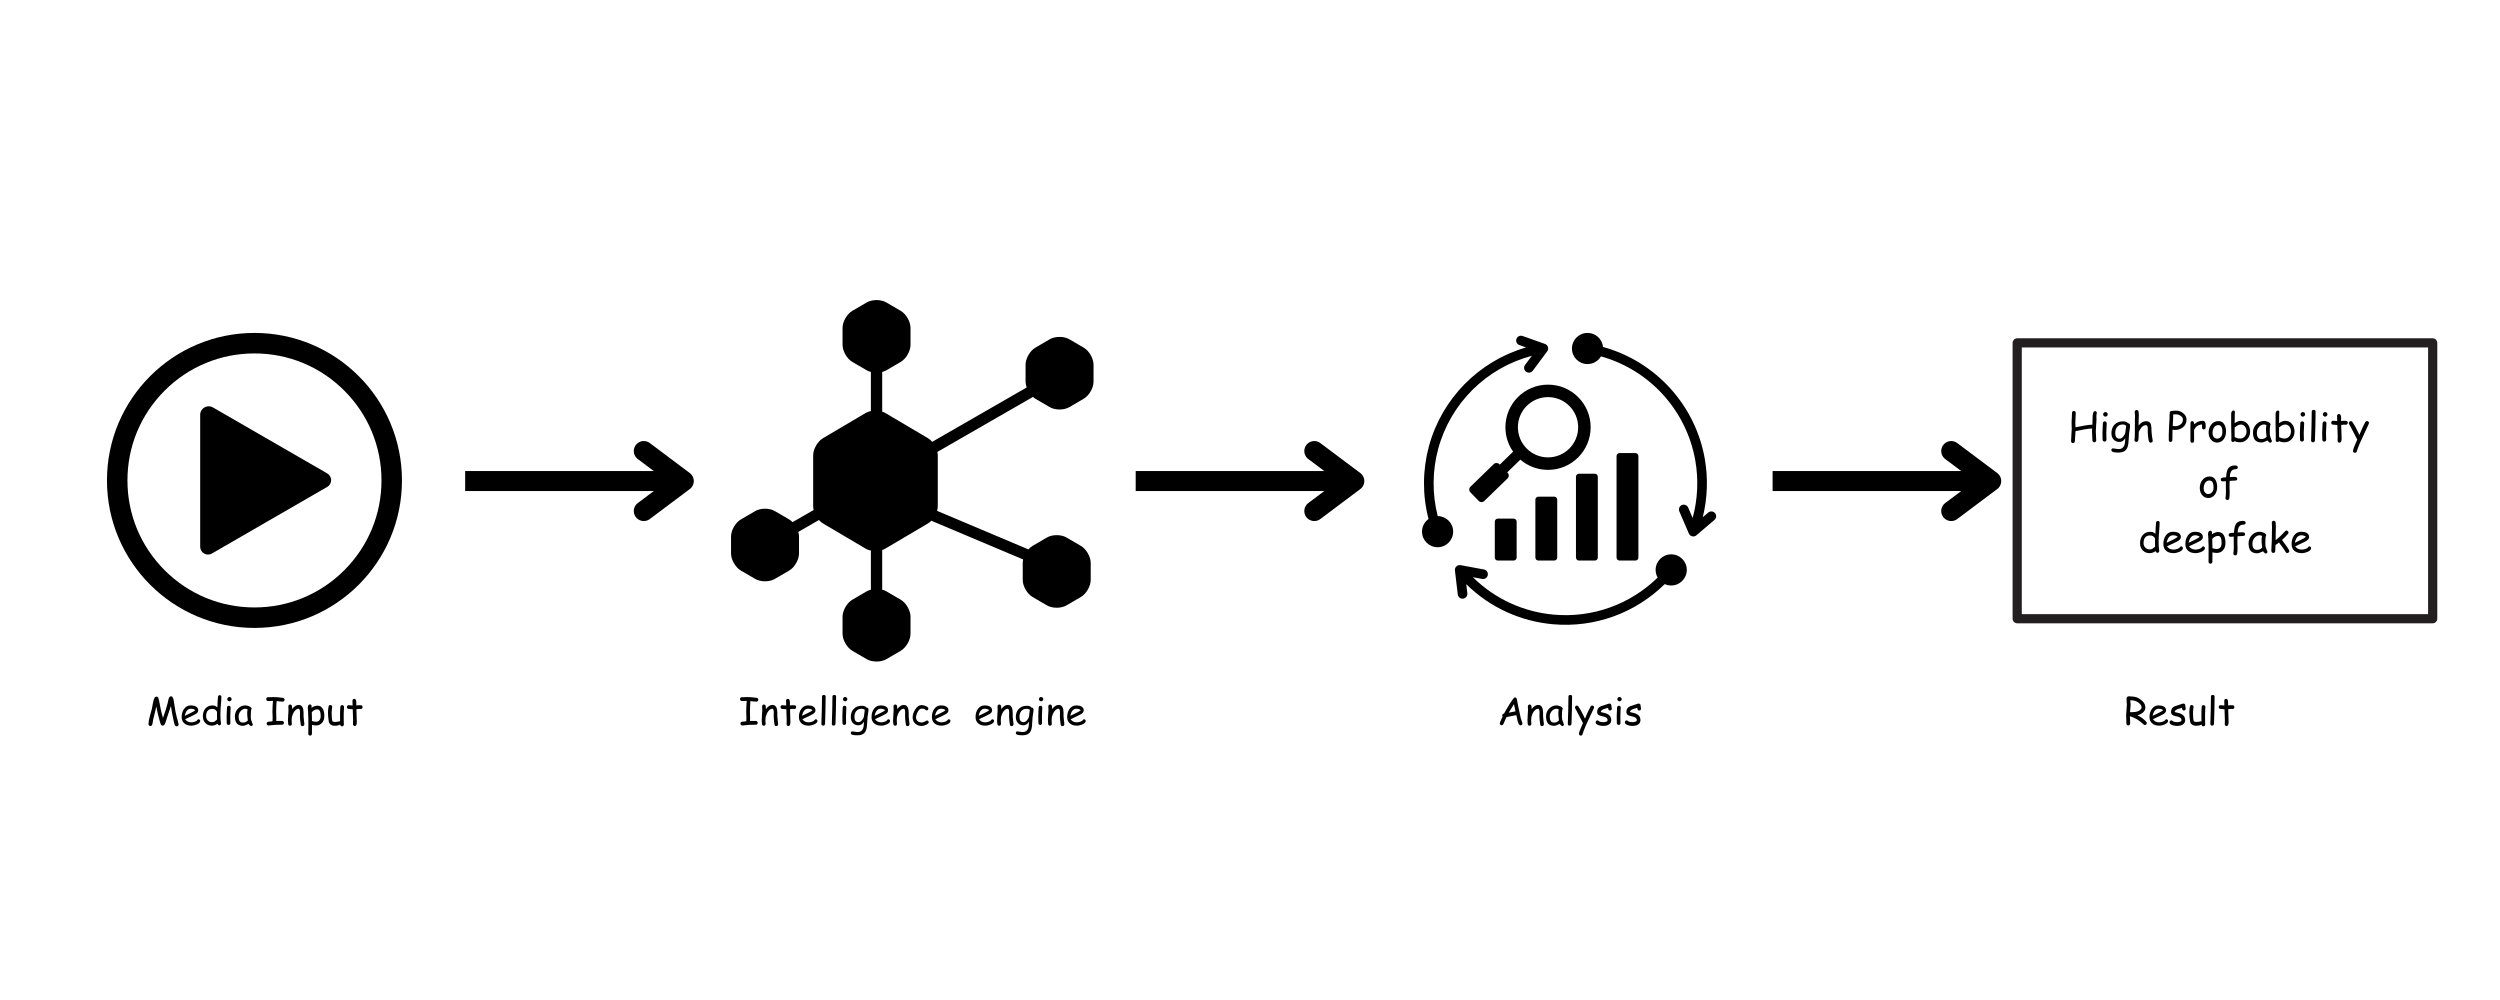 <svg xmlns="http://www.w3.org/2000/svg" xmlns:xlink="http://www.w3.org/1999/xlink" width="1000" zoomAndPan="magnify" viewBox="0 0 750 300" height="400" preserveAspectRatio="xMidYMid meet" version="1.0"><defs><g/><clipPath id="3686af2779"><path d="M 219.312 90 L 328.062 90 L 328.062 198.617 L 219.312 198.617 Z M 219.312 90 " clip-rule="nonzero"/></clipPath><clipPath id="7bf294e71d"><path d="M 32.09 99.879 L 120.59 99.879 L 120.59 188.379 L 32.09 188.379 Z M 32.09 99.879 " clip-rule="nonzero"/></clipPath><clipPath id="411c7fbfc8"><path d="M 426.555 99.879 L 515 99.879 L 515 188 L 426.555 188 Z M 426.555 99.879 " clip-rule="nonzero"/></clipPath><clipPath id="520befd429"><path d="M 603.73 101.488 L 731.23 101.488 L 731.23 186.988 L 603.73 186.988 Z M 603.73 101.488 " clip-rule="nonzero"/></clipPath></defs><rect x="-75" width="900" fill="#ffffff" y="-30" height="360" fill-opacity="1"/><rect x="-75" width="900" fill="#ffffff" y="-30" height="360" fill-opacity="1"/><g clip-path="url(#3686af2779)"><path fill="#000000" d="M 325.125 104.301 L 320.801 101.777 C 319.996 101.305 318.93 101.07 317.867 101.07 C 316.805 101.07 315.738 101.305 314.93 101.777 L 310.605 104.301 C 308.992 105.242 307.672 107.539 307.672 109.41 L 307.672 114.508 C 307.672 115.062 307.801 115.656 308.004 116.238 L 279.656 132.547 C 279.273 132.109 278.855 131.734 278.406 131.469 L 265.566 123.883 C 265.293 123.723 264.984 123.598 264.66 123.492 L 264.66 111.586 C 265.105 111.469 265.531 111.309 265.895 111.098 L 270.219 108.574 C 271.836 107.633 273.156 105.332 273.156 103.465 L 273.156 98.363 C 273.156 96.496 271.836 94.195 270.219 93.254 L 265.895 90.73 C 265.09 90.262 264.023 90.023 262.961 90.023 C 261.898 90.023 260.832 90.262 260.023 90.73 L 255.699 93.254 C 254.086 94.195 252.766 96.496 252.766 98.363 L 252.766 103.465 C 252.766 105.332 254.086 107.633 255.699 108.574 L 260.023 111.098 C 260.391 111.309 260.812 111.469 261.262 111.586 L 261.262 123.316 C 260.699 123.434 260.164 123.617 259.715 123.883 L 246.875 131.469 C 245.266 132.422 243.949 134.727 243.949 136.598 L 243.949 151.891 C 243.949 152.246 244.012 152.621 244.102 152.996 L 237.766 156.641 C 237.453 156.324 237.117 156.047 236.766 155.84 L 232.441 153.32 C 231.637 152.848 230.57 152.613 229.508 152.613 C 228.441 152.613 227.379 152.848 226.57 153.32 L 222.246 155.84 C 220.633 156.785 219.312 159.082 219.312 160.953 L 219.312 166.051 C 219.312 167.922 220.633 170.219 222.246 171.16 L 226.57 173.684 C 227.379 174.156 228.441 174.391 229.508 174.391 C 230.57 174.391 231.637 174.156 232.441 173.684 L 236.766 171.16 C 238.383 170.219 239.703 167.922 239.703 166.051 L 239.703 160.953 C 239.703 160.508 239.625 160.039 239.488 159.57 L 245.684 156.008 C 246.047 156.414 246.449 156.766 246.875 157.02 L 259.715 164.605 C 260.164 164.871 260.699 165.055 261.262 165.172 L 261.262 176.902 C 260.812 177.02 260.391 177.18 260.023 177.391 L 255.699 179.914 C 254.086 180.855 252.766 183.156 252.766 185.023 L 252.766 190.121 C 252.766 191.992 254.086 194.293 255.699 195.234 L 260.023 197.758 C 260.832 198.227 261.898 198.461 262.961 198.461 C 264.023 198.461 265.09 198.227 265.895 197.758 L 270.219 195.234 C 271.836 194.293 273.156 191.992 273.156 190.121 L 273.156 185.023 C 273.156 183.156 271.836 180.855 270.219 179.914 L 265.895 177.391 C 265.531 177.18 265.105 177.02 264.66 176.902 L 264.66 164.996 C 264.984 164.891 265.293 164.766 265.566 164.605 L 278.406 157.02 C 278.758 156.812 279.086 156.531 279.398 156.219 L 306.957 167.848 C 306.875 168.199 306.82 168.547 306.82 168.883 L 306.82 173.98 C 306.82 175.852 308.145 178.148 309.758 179.09 L 314.082 181.613 C 314.891 182.086 315.953 182.32 317.016 182.32 C 318.082 182.32 319.145 182.086 319.953 181.613 L 324.277 179.09 C 325.891 178.148 327.211 175.852 327.211 173.98 L 327.211 168.883 C 327.211 167.012 325.891 164.715 324.277 163.773 L 319.953 161.25 C 319.145 160.777 318.082 160.543 317.016 160.543 C 315.953 160.543 314.891 160.777 314.082 161.25 L 309.758 163.773 C 309.316 164.031 308.898 164.395 308.523 164.82 L 281.125 153.258 C 281.254 152.793 281.332 152.328 281.332 151.891 L 281.332 136.598 C 281.332 136.266 281.281 135.922 281.203 135.574 L 309.883 119.078 C 310.117 119.285 310.355 119.473 310.605 119.617 L 314.93 122.141 C 315.738 122.613 316.805 122.848 317.867 122.848 C 318.93 122.848 319.996 122.613 320.801 122.141 L 325.125 119.617 C 326.742 118.676 328.062 116.379 328.062 114.508 L 328.062 109.41 C 328.062 107.539 326.742 105.242 325.125 104.301 Z M 325.125 104.301 " fill-opacity="1" fill-rule="nonzero"/></g><path fill="#000000" d="M 98.172 142.027 L 63.879 122.23 C 62.18 121.25 60.055 122.477 60.055 124.441 L 60.055 164.035 C 60.055 165.832 62 166.957 63.555 166.059 L 98.172 146.07 C 99.727 145.172 99.727 142.926 98.172 142.027 " fill-opacity="1" fill-rule="nonzero"/><g clip-path="url(#7bf294e71d)"><path fill="#000000" d="M 103.285 171.074 C 96.086 178.27 86.516 182.234 76.34 182.234 C 66.16 182.234 56.594 178.27 49.395 171.074 C 42.199 163.875 38.234 154.309 38.234 144.129 C 38.234 133.953 42.199 124.383 49.395 117.188 C 56.594 109.988 66.16 106.027 76.34 106.027 C 86.516 106.027 96.086 109.988 103.285 117.188 C 110.48 124.383 114.445 133.953 114.445 144.129 C 114.445 154.309 110.48 163.875 103.285 171.074 Z M 76.34 99.879 C 51.902 99.879 32.09 119.691 32.09 144.129 C 32.09 168.566 51.902 188.379 76.34 188.379 C 100.777 188.379 120.59 168.566 120.59 144.129 C 120.59 119.691 100.777 99.879 76.34 99.879 " fill-opacity="1" fill-rule="nonzero"/></g><g clip-path="url(#411c7fbfc8)"><path fill="#000000" d="M 501.363 166.297 C 503.945 166.297 506.039 168.391 506.039 170.973 C 506.039 173.555 503.945 175.645 501.363 175.645 C 500.672 175.645 500.016 175.496 499.426 175.227 C 490.539 183.969 478.363 188.375 465.918 187.277 C 456.355 186.438 447.086 182.367 439.875 175.258 L 440.199 177.988 C 440.293 178.781 439.727 179.5 438.934 179.594 C 438.141 179.688 437.422 179.121 437.328 178.328 L 436.477 171.137 C 436.363 170.18 437.211 169.371 438.172 169.547 L 445.176 170.84 C 445.961 170.984 446.48 171.734 446.336 172.52 C 446.191 173.305 445.441 173.82 444.656 173.68 L 441.859 173.16 C 448.582 179.809 457.238 183.609 466.168 184.395 C 477.719 185.414 489.016 181.359 497.293 173.273 C 496.91 172.594 496.688 171.809 496.688 170.973 C 496.688 168.391 498.781 166.297 501.363 166.297 Z M 464.41 115.391 C 457.348 115.391 451.625 121.113 451.625 128.176 C 451.625 130.902 452.48 133.43 453.934 135.504 C 452.598 136.801 451.262 138.098 449.926 139.395 L 449.781 139.246 C 449.336 138.785 448.598 138.773 448.137 139.219 L 441.117 146.035 C 440.66 146.48 440.648 147.219 441.094 147.676 L 443.629 150.289 C 444.074 150.75 444.812 150.758 445.27 150.312 L 452.293 143.5 C 452.75 143.055 452.762 142.316 452.316 141.859 L 452.172 141.707 L 456.105 137.895 C 458.34 139.805 461.238 140.961 464.41 140.961 C 471.473 140.961 477.195 135.234 477.195 128.176 C 477.195 121.113 471.473 115.391 464.41 115.391 Z M 464.41 119.133 C 469.402 119.133 473.449 123.18 473.449 128.176 C 473.449 133.168 469.402 137.215 464.41 137.215 C 459.418 137.215 455.371 133.168 455.371 128.176 C 455.367 123.18 459.418 119.133 464.41 119.133 Z M 449.34 155.59 C 448.84 155.59 448.438 155.996 448.438 156.492 L 448.438 167.266 C 448.438 167.762 448.84 168.168 449.34 168.168 L 454.09 168.168 C 454.586 168.168 454.992 167.762 454.992 167.266 L 454.992 156.492 C 454.992 155.996 454.586 155.59 454.09 155.59 Z M 485.867 135.922 C 485.371 135.922 484.965 136.328 484.965 136.828 L 484.965 167.266 C 484.965 167.762 485.371 168.168 485.867 168.168 L 490.617 168.168 C 491.113 168.168 491.52 167.762 491.52 167.266 L 491.52 136.828 C 491.52 136.328 491.113 135.922 490.617 135.922 Z M 478.441 142.113 L 473.691 142.113 C 473.195 142.113 472.789 142.52 472.789 143.02 L 472.789 167.266 C 472.789 167.762 473.195 168.168 473.691 168.168 L 478.441 168.168 C 478.938 168.168 479.344 167.762 479.344 167.266 L 479.344 143.02 C 479.344 142.52 478.938 142.113 478.441 142.113 Z M 466.266 148.996 C 464.684 148.996 463.098 148.996 461.516 148.996 C 461.02 148.996 460.613 149.402 460.613 149.902 C 460.613 156.055 460.613 161.113 460.613 167.266 C 460.613 167.762 461.02 168.168 461.516 168.168 C 463.098 168.168 464.684 168.168 466.266 168.168 C 466.762 168.168 467.168 167.762 467.168 167.266 C 467.168 161.113 467.168 156.055 467.168 149.902 C 467.168 149.402 466.762 148.996 466.266 148.996 Z M 428.559 155.695 C 426.691 148.516 426.758 140.992 428.668 133.91 C 432.531 119.598 443.66 108.324 457.82 104.234 L 455.816 103.52 C 455.062 103.258 454.668 102.43 454.934 101.68 C 455.199 100.926 456.023 100.531 456.777 100.797 L 463.488 103.18 C 464.414 103.504 464.742 104.633 464.164 105.406 L 459.836 111.207 C 459.359 111.848 458.453 111.98 457.812 111.504 C 457.172 111.023 457.039 110.121 457.52 109.48 L 459.559 106.746 C 445.941 110.324 435.152 120.973 431.461 134.656 C 429.688 141.215 429.617 148.176 431.312 154.824 C 433.879 154.844 435.953 156.926 435.953 159.496 C 435.953 162.078 433.859 164.172 431.277 164.172 C 428.695 164.172 426.605 162.078 426.605 159.496 C 426.605 157.93 427.375 156.543 428.559 155.695 Z M 512.465 153.777 C 513.07 153.258 513.98 153.328 514.5 153.934 C 515.02 154.539 514.945 155.449 514.34 155.969 L 508.922 160.59 C 508.18 161.227 507.039 160.949 506.66 160.066 L 503.797 153.414 C 503.48 152.68 503.82 151.828 504.555 151.516 C 505.289 151.199 506.137 151.539 506.453 152.273 L 507.797 155.395 C 509.316 149.793 509.594 143.895 508.59 138.145 C 505.961 123.141 494.902 110.988 480.293 106.914 C 479.48 108.297 477.977 109.227 476.258 109.227 C 473.676 109.227 471.582 107.133 471.582 104.551 C 471.582 101.969 473.676 99.875 476.258 99.875 C 478.684 99.875 480.68 101.727 480.91 104.094 C 496.656 108.418 508.609 121.496 511.438 137.645 C 512.457 143.473 512.242 149.449 510.832 155.168 Z M 512.465 153.777 " fill-opacity="1" fill-rule="evenodd"/></g><path stroke-linecap="butt" transform="matrix(0.75, 0, 0, 0.75, 139.552, 141.311)" fill="none" stroke-linejoin="miter" d="M -0.002 4.002 L 87.446 4.002 " stroke="#000000" stroke-width="8" stroke-opacity="1" stroke-miterlimit="4"/><path stroke-linecap="round" transform="matrix(0.75, 0, 0, 0.75, 139.552, 141.311)" fill="none" stroke-linejoin="round" d="M 71.446 -7.998 L 87.446 4.002 L 71.446 16.002 " stroke="#000000" stroke-width="8" stroke-opacity="1" stroke-miterlimit="4"/><path stroke-linecap="butt" transform="matrix(0.75, 0, 0, 0.75, 340.707, 141.311)" fill="none" stroke-linejoin="miter" d="M 0 4.002 L 87.448 4.002 " stroke="#000000" stroke-width="8" stroke-opacity="1" stroke-miterlimit="4"/><path stroke-linecap="round" transform="matrix(0.75, 0, 0, 0.75, 340.707, 141.311)" fill="none" stroke-linejoin="round" d="M 71.448 -7.998 L 87.448 4.002 L 71.448 16.002 " stroke="#000000" stroke-width="8" stroke-opacity="1" stroke-miterlimit="4"/><path stroke-linecap="butt" transform="matrix(0.75, 0, 0, 0.75, 531.781, 141.311)" fill="none" stroke-linejoin="miter" d="M -0 4.002 L 87.448 4.002 " stroke="#000000" stroke-width="8" stroke-opacity="1" stroke-miterlimit="4"/><path stroke-linecap="round" transform="matrix(0.75, 0, 0, 0.75, 531.781, 141.311)" fill="none" stroke-linejoin="round" d="M 71.448 -7.998 L 87.448 4.002 L 71.448 16.002 " stroke="#000000" stroke-width="8" stroke-opacity="1" stroke-miterlimit="4"/><g clip-path="url(#520befd429)"><path fill="#231f20" d="M 729.805 186.992 L 605.16 186.992 C 604.977 186.992 604.801 186.957 604.633 186.887 C 604.465 186.816 604.316 186.715 604.188 186.586 C 604.055 186.457 603.957 186.309 603.887 186.141 C 603.816 185.973 603.781 185.797 603.781 185.613 L 603.781 102.863 C 603.781 102.684 603.816 102.508 603.887 102.34 C 603.957 102.168 604.055 102.02 604.188 101.891 C 604.316 101.762 604.465 101.664 604.633 101.594 C 604.801 101.523 604.977 101.488 605.16 101.488 L 729.805 101.488 C 729.988 101.488 730.164 101.523 730.332 101.594 C 730.5 101.664 730.648 101.762 730.777 101.891 C 730.906 102.02 731.008 102.168 731.078 102.34 C 731.148 102.508 731.184 102.684 731.184 102.863 L 731.184 185.613 C 731.184 185.797 731.148 185.973 731.078 186.141 C 731.008 186.309 730.906 186.457 730.777 186.586 C 730.648 186.715 730.5 186.816 730.332 186.887 C 730.164 186.957 729.988 186.992 729.805 186.992 Z M 606.539 184.238 L 728.426 184.238 L 728.426 104.238 L 606.539 104.238 Z M 606.539 184.238 " fill-opacity="1" fill-rule="nonzero"/></g><g fill="#000000" fill-opacity="1"><g transform="translate(43.929, 217.448)"><g><path d="M 9.062 0.469 C 8.863 0.469 8.695 0.363 8.562 0.156 C 8.457 -0.02 8.359 -0.316 8.266 -0.734 L 8.062 -1.703 C 7.906 -2.297 7.664 -3.609 7.344 -5.641 L 6.219 -2.281 L 5.891 -1.219 C 5.754 -0.789 5.617 -0.445 5.484 -0.188 C 5.328 0.094 5.113 0.234 4.844 0.234 C 4.625 0.234 4.453 0.117 4.328 -0.109 C 4.242 -0.266 4.172 -0.469 4.109 -0.719 L 3.938 -1.328 C 3.562 -2.641 3.234 -4.047 2.953 -5.547 L 2.75 -4.547 L 2.031 -1.609 C 2 -1.266 1.906 -0.754 1.75 -0.078 C 1.633 0.211 1.453 0.359 1.203 0.359 C 1.016 0.359 0.867 0.297 0.766 0.172 C 0.672 0.055 0.625 -0.082 0.625 -0.25 C 0.625 -0.863 0.754 -1.625 1.016 -2.531 L 1.625 -4.781 L 1.953 -6.531 C 2.109 -7.352 2.281 -7.891 2.469 -8.141 C 2.613 -8.359 2.797 -8.469 3.016 -8.469 C 3.254 -8.469 3.438 -8.332 3.562 -8.062 C 3.707 -7.727 3.863 -7.051 4.031 -6.031 C 4.227 -4.812 4.535 -3.488 4.953 -2.062 C 5.492 -3.488 5.969 -4.977 6.375 -6.531 L 6.547 -7.344 C 6.609 -7.676 6.691 -7.941 6.797 -8.141 C 6.941 -8.422 7.145 -8.562 7.406 -8.562 C 7.719 -8.562 7.957 -8.25 8.125 -7.625 C 8.188 -7.414 8.258 -6.977 8.344 -6.312 C 8.562 -4.633 8.836 -3.195 9.172 -2 L 9.438 -1.047 C 9.582 -0.535 9.656 -0.219 9.656 -0.094 C 9.656 0.062 9.594 0.191 9.469 0.297 C 9.352 0.41 9.219 0.469 9.062 0.469 Z M 9.062 0.469 "/></g></g></g><g fill="#000000" fill-opacity="1"><g transform="translate(54.016, 217.448)"><g><path d="M 3.375 0.25 C 2.539 0.25 1.863 0.039 1.344 -0.375 C 0.77 -0.844 0.484 -1.492 0.484 -2.328 C 0.484 -3.297 0.719 -4.102 1.188 -4.75 C 1.695 -5.469 2.379 -5.828 3.234 -5.828 C 3.848 -5.828 4.348 -5.723 4.734 -5.516 C 5.211 -5.254 5.453 -4.859 5.453 -4.328 C 5.453 -3.961 5.242 -3.625 4.828 -3.312 C 4.641 -3.188 4.242 -2.977 3.641 -2.688 L 1.516 -1.688 C 1.723 -1.375 1.984 -1.141 2.297 -0.984 C 2.609 -0.828 2.969 -0.75 3.375 -0.75 C 3.633 -0.75 3.938 -0.797 4.281 -0.891 C 4.719 -1.016 5 -1.176 5.125 -1.375 C 5.258 -1.57 5.395 -1.672 5.531 -1.672 C 5.664 -1.672 5.785 -1.625 5.891 -1.531 C 5.992 -1.438 6.047 -1.32 6.047 -1.188 C 6.047 -0.77 5.711 -0.414 5.047 -0.125 C 4.473 0.125 3.914 0.25 3.375 0.25 Z M 3.234 -4.828 C 2.773 -4.828 2.395 -4.648 2.094 -4.297 C 1.789 -3.941 1.566 -3.41 1.422 -2.703 L 3.141 -3.531 C 3.805 -3.852 4.285 -4.133 4.578 -4.375 C 4.254 -4.676 3.805 -4.828 3.234 -4.828 Z M 3.234 -4.828 "/></g></g></g><g fill="#000000" fill-opacity="1"><g transform="translate(60.276, 217.448)"><g><path d="M 5.906 -4.922 C 5.863 -4.379 5.844 -3.832 5.844 -3.281 C 5.844 -2.039 5.898 -1.109 6.016 -0.484 C 6.023 -0.43 6.031 -0.383 6.031 -0.344 C 6.031 -0.195 5.977 -0.078 5.875 0.016 C 5.77 0.109 5.648 0.156 5.516 0.156 C 5.285 0.156 5.113 -0.008 5 -0.344 C 4.727 -0.145 4.445 0 4.156 0.094 C 3.875 0.195 3.578 0.25 3.266 0.25 C 2.492 0.25 1.859 -0.004 1.359 -0.516 C 0.836 -1.035 0.578 -1.707 0.578 -2.531 C 0.578 -3.52 0.836 -4.312 1.359 -4.906 C 1.891 -5.508 2.57 -5.812 3.406 -5.812 C 3.844 -5.812 4.176 -5.742 4.406 -5.609 L 4.938 -5.234 C 4.988 -6.797 5.051 -7.848 5.125 -8.391 C 5.164 -8.723 5.332 -8.891 5.625 -8.891 C 5.969 -8.891 6.141 -8.707 6.141 -8.344 C 6.141 -7.832 6.062 -6.691 5.906 -4.922 Z M 3.438 -4.781 C 2.812 -4.781 2.344 -4.594 2.031 -4.219 C 1.719 -3.852 1.562 -3.297 1.562 -2.547 C 1.562 -2.066 1.727 -1.656 2.062 -1.312 C 2.406 -0.969 2.805 -0.797 3.266 -0.797 C 3.578 -0.797 3.844 -0.852 4.062 -0.969 C 4.188 -1.039 4.391 -1.195 4.672 -1.438 C 4.734 -1.477 4.789 -1.535 4.844 -1.609 L 4.828 -2.578 L 4.828 -3.219 L 4.844 -3.875 C 4.695 -4.176 4.504 -4.398 4.266 -4.547 C 4.035 -4.703 3.758 -4.781 3.438 -4.781 Z M 3.438 -4.781 "/></g></g></g><g fill="#000000" fill-opacity="1"><g transform="translate(66.987, 217.448)"><g><path d="M 1.844 -7.062 C 1.664 -7.062 1.508 -7.125 1.375 -7.25 C 1.25 -7.375 1.188 -7.523 1.188 -7.703 C 1.188 -7.879 1.25 -8.031 1.375 -8.156 C 1.508 -8.289 1.664 -8.359 1.844 -8.359 C 2.02 -8.359 2.172 -8.289 2.297 -8.156 C 2.43 -8.031 2.5 -7.879 2.5 -7.703 C 2.5 -7.523 2.43 -7.375 2.297 -7.25 C 2.172 -7.125 2.02 -7.062 1.844 -7.062 Z M 2.094 -2.531 C 2.094 -2.312 2.098 -1.977 2.109 -1.531 C 2.117 -1.082 2.125 -0.75 2.125 -0.531 C 2.125 -0.363 2.07 -0.227 1.969 -0.125 C 1.875 -0.02 1.742 0.031 1.578 0.031 C 1.422 0.031 1.289 -0.02 1.188 -0.125 C 1.082 -0.227 1.031 -0.363 1.031 -0.531 C 1.031 -0.75 1.023 -1.082 1.016 -1.531 C 1.004 -1.977 1 -2.312 1 -2.531 C 1 -2.883 1.016 -3.32 1.047 -3.844 C 1.086 -4.363 1.109 -4.797 1.109 -5.141 C 1.109 -5.316 1.16 -5.457 1.266 -5.562 C 1.367 -5.664 1.5 -5.719 1.656 -5.719 C 1.812 -5.719 1.941 -5.664 2.047 -5.562 C 2.148 -5.457 2.203 -5.316 2.203 -5.141 C 2.203 -4.797 2.18 -4.363 2.141 -3.844 C 2.109 -3.32 2.094 -2.883 2.094 -2.531 Z M 2.094 -2.531 "/></g></g></g><g fill="#000000" fill-opacity="1"><g transform="translate(70.19, 217.448)"><g><path d="M 5.125 0.375 C 5.062 0.375 4.938 0.289 4.75 0.125 C 4.582 -0.031 4.457 -0.164 4.375 -0.281 C 4.02 -0.094 3.703 0.047 3.422 0.141 C 3.148 0.242 2.926 0.297 2.75 0.297 C 1.875 0.297 1.238 0.051 0.844 -0.438 C 0.469 -0.895 0.281 -1.598 0.281 -2.547 C 0.281 -3.453 0.586 -4.223 1.203 -4.859 C 1.828 -5.504 2.57 -5.828 3.438 -5.828 C 3.758 -5.828 4.117 -5.742 4.516 -5.578 C 5.023 -5.367 5.281 -5.113 5.281 -4.812 C 5.281 -4.719 5.242 -4.629 5.172 -4.547 C 5.129 -4.41 5.098 -4.18 5.078 -3.859 C 5.055 -3.535 5.047 -3.117 5.047 -2.609 C 5.035 -2.148 5.066 -1.785 5.141 -1.516 C 5.172 -1.348 5.285 -1.02 5.484 -0.531 C 5.516 -0.469 5.555 -0.367 5.609 -0.234 L 5.656 -0.141 C 5.656 0.004 5.602 0.125 5.5 0.219 C 5.395 0.32 5.27 0.375 5.125 0.375 Z M 3.969 -3.516 C 3.969 -3.672 3.977 -3.844 4 -4.031 C 4.02 -4.219 4.051 -4.414 4.094 -4.625 C 3.957 -4.695 3.836 -4.75 3.734 -4.781 C 3.641 -4.812 3.562 -4.828 3.5 -4.828 C 2.926 -4.828 2.43 -4.594 2.016 -4.125 C 1.598 -3.656 1.391 -3.113 1.391 -2.5 C 1.391 -1.895 1.492 -1.438 1.703 -1.125 C 1.922 -0.82 2.242 -0.672 2.672 -0.672 C 3.035 -0.672 3.344 -0.738 3.594 -0.875 C 3.719 -0.938 3.906 -1.078 4.156 -1.297 C 4.031 -2.273 3.969 -3.016 3.969 -3.516 Z M 3.969 -3.516 "/></g></g></g><g fill="#000000" fill-opacity="1"><g transform="translate(76.037, 217.448)"><g/></g></g><g fill="#000000" fill-opacity="1"><g transform="translate(79.451, 217.448)"><g><path d="M 5.344 -6.953 C 5.102 -6.953 4.801 -6.973 4.438 -7.016 L 3.547 -7.141 C 3.453 -6.055 3.406 -5.02 3.406 -4.031 C 3.406 -3.77 3.41 -3.445 3.422 -3.062 C 3.441 -2.688 3.453 -2.367 3.453 -2.109 C 3.453 -1.754 3.441 -1.438 3.422 -1.156 L 5.172 -1.172 C 5.328 -1.172 5.457 -1.113 5.562 -1 C 5.676 -0.895 5.734 -0.766 5.734 -0.609 C 5.734 -0.441 5.676 -0.301 5.562 -0.188 C 5.457 -0.082 5.328 -0.031 5.172 -0.031 C 4.961 -0.031 4.648 -0.023 4.234 -0.016 C 3.816 -0.004 3.504 0 3.297 0 C 3.055 0 2.691 0.031 2.203 0.094 C 1.711 0.164 1.344 0.203 1.094 0.203 C 0.938 0.203 0.805 0.145 0.703 0.031 C 0.598 -0.07 0.547 -0.207 0.547 -0.375 C 0.547 -0.531 0.598 -0.66 0.703 -0.766 C 0.805 -0.879 0.938 -0.938 1.094 -0.938 C 1.332 -0.938 1.734 -0.977 2.297 -1.062 C 2.328 -1.363 2.344 -1.707 2.344 -2.094 C 2.344 -2.344 2.332 -2.656 2.312 -3.031 C 2.289 -3.406 2.281 -3.719 2.281 -3.969 C 2.281 -4.82 2.332 -5.895 2.438 -7.188 L 1.703 -7.156 L 0.984 -7.141 C 0.816 -7.141 0.68 -7.191 0.578 -7.297 C 0.473 -7.41 0.422 -7.551 0.422 -7.719 C 0.422 -8.062 0.594 -8.25 0.938 -8.281 C 1.238 -8.312 1.801 -8.328 2.625 -8.328 C 3.375 -8.328 4.305 -8.25 5.422 -8.094 C 5.742 -8.039 5.906 -7.844 5.906 -7.5 C 5.906 -7.32 5.844 -7.18 5.719 -7.078 C 5.613 -6.992 5.488 -6.953 5.344 -6.953 Z M 5.344 -6.953 "/></g></g></g><g fill="#000000" fill-opacity="1"><g transform="translate(85.694, 217.448)"><g><path d="M 5.047 0.391 C 4.734 0.391 4.555 0.219 4.516 -0.125 L 4.359 -1.344 C 4.305 -1.781 4.281 -2.191 4.281 -2.578 C 4.281 -2.68 4.285 -2.852 4.297 -3.094 C 4.305 -3.344 4.312 -3.52 4.312 -3.625 C 4.312 -4.426 4.164 -4.828 3.875 -4.828 C 3.457 -4.828 3.055 -4.582 2.672 -4.094 C 2.328 -3.645 2.062 -3.078 1.875 -2.391 C 1.863 -2.242 1.848 -2.062 1.828 -1.844 C 1.805 -1.656 1.797 -1.473 1.797 -1.297 C 1.797 -1.18 1.805 -1.016 1.828 -0.797 C 1.848 -0.578 1.859 -0.41 1.859 -0.297 C 1.859 -0.129 1.805 0.004 1.703 0.109 C 1.598 0.211 1.469 0.266 1.312 0.266 C 1.145 0.266 1.008 0.211 0.906 0.109 C 0.812 0.004 0.766 -0.129 0.766 -0.297 C 0.766 -0.41 0.75 -0.578 0.719 -0.797 C 0.695 -1.016 0.688 -1.18 0.688 -1.297 C 0.688 -1.68 0.711 -2.211 0.766 -2.891 C 0.828 -3.566 0.859 -4.098 0.859 -4.484 C 0.859 -4.598 0.848 -4.77 0.828 -5 C 0.816 -5.238 0.812 -5.422 0.812 -5.547 C 0.812 -5.703 0.863 -5.832 0.969 -5.938 C 1.07 -6.039 1.203 -6.094 1.359 -6.094 C 1.703 -6.094 1.891 -5.848 1.922 -5.359 L 1.953 -4.719 C 2.578 -5.551 3.219 -5.969 3.875 -5.969 C 4.469 -5.969 4.879 -5.703 5.109 -5.172 C 5.273 -4.828 5.363 -4.312 5.375 -3.625 L 5.375 -2.547 C 5.375 -2.234 5.41 -1.832 5.484 -1.344 C 5.566 -0.852 5.609 -0.457 5.609 -0.156 C 5.609 0.008 5.555 0.141 5.453 0.234 C 5.348 0.336 5.211 0.391 5.047 0.391 Z M 5.047 0.391 "/></g></g></g><g fill="#000000" fill-opacity="1"><g transform="translate(91.675, 217.448)"><g><path d="M 3.141 0.188 C 2.773 0.188 2.367 0.129 1.922 0.016 L 1.906 2.688 C 1.906 2.844 1.852 2.973 1.75 3.078 C 1.645 3.18 1.516 3.234 1.359 3.234 C 1.203 3.234 1.07 3.18 0.969 3.078 C 0.863 2.973 0.812 2.844 0.812 2.688 L 0.828 0.453 L 0.828 -1.781 C 0.816 -2.594 0.789 -3.332 0.75 -4 L 0.656 -5.125 C 0.656 -5.395 0.707 -5.617 0.812 -5.797 C 0.914 -6.016 1.078 -6.125 1.297 -6.125 C 1.441 -6.125 1.562 -6.07 1.656 -5.969 C 1.758 -5.875 1.812 -5.75 1.812 -5.594 C 1.812 -5.562 1.805 -5.504 1.797 -5.422 C 1.773 -5.305 1.758 -5.195 1.75 -5.094 C 2.07 -5.312 2.379 -5.473 2.672 -5.578 C 2.973 -5.691 3.258 -5.75 3.531 -5.75 C 4.289 -5.75 4.848 -5.41 5.203 -4.734 C 5.484 -4.203 5.625 -3.492 5.625 -2.609 C 5.625 -1.805 5.406 -1.145 4.969 -0.625 C 4.508 -0.082 3.898 0.188 3.141 0.188 Z M 3.531 -4.641 C 3.188 -4.641 2.879 -4.562 2.609 -4.406 C 2.41 -4.301 2.16 -4.102 1.859 -3.812 C 1.898 -2.969 1.922 -2.082 1.922 -1.156 C 2.328 -1 2.734 -0.922 3.141 -0.922 C 3.609 -0.922 3.961 -1.094 4.203 -1.438 C 4.422 -1.738 4.531 -2.129 4.531 -2.609 C 4.531 -3.285 4.445 -3.789 4.281 -4.125 C 4.113 -4.469 3.863 -4.641 3.531 -4.641 Z M 3.531 -4.641 "/></g></g></g><g fill="#000000" fill-opacity="1"><g transform="translate(97.784, 217.448)"><g><path d="M 5.328 -3.25 C 5.328 -2.988 5.328 -2.586 5.328 -2.047 C 5.336 -1.516 5.344 -1.113 5.344 -0.844 C 5.344 -0.758 5.348 -0.633 5.359 -0.469 C 5.367 -0.301 5.375 -0.176 5.375 -0.094 C 5.375 0.062 5.316 0.191 5.203 0.297 C 5.098 0.398 4.969 0.453 4.812 0.453 C 4.531 0.453 4.348 0.273 4.266 -0.078 C 3.805 0.16 3.273 0.281 2.672 0.281 C 2.18 0.281 1.773 0.172 1.453 -0.047 C 1.098 -0.285 0.891 -0.633 0.828 -1.094 C 0.68 -2.07 0.609 -2.945 0.609 -3.719 C 0.609 -4.227 0.664 -4.805 0.781 -5.453 C 0.832 -5.773 1.008 -5.938 1.312 -5.938 C 1.469 -5.938 1.598 -5.883 1.703 -5.781 C 1.816 -5.688 1.875 -5.562 1.875 -5.406 C 1.875 -5.227 1.844 -4.953 1.781 -4.578 C 1.727 -4.203 1.703 -3.914 1.703 -3.719 C 1.703 -3.094 1.723 -2.562 1.766 -2.125 C 1.805 -1.688 1.867 -1.332 1.953 -1.062 C 2.078 -0.988 2.195 -0.938 2.312 -0.906 C 2.438 -0.875 2.555 -0.859 2.672 -0.859 C 3.16 -0.859 3.688 -0.938 4.25 -1.094 L 4.234 -2.219 L 4.234 -3.312 C 4.234 -4.113 4.266 -4.812 4.328 -5.406 C 4.367 -5.738 4.551 -5.906 4.875 -5.906 C 5.031 -5.906 5.16 -5.852 5.266 -5.75 C 5.379 -5.645 5.43 -5.516 5.422 -5.359 Z M 5.328 -3.25 "/></g></g></g><g fill="#000000" fill-opacity="1"><g transform="translate(103.725, 217.448)"><g><path d="M 4.5 -4.75 C 4.426 -4.75 4.336 -4.754 4.234 -4.766 C 4.129 -4.773 4.035 -4.781 3.953 -4.781 C 3.867 -4.781 3.617 -4.75 3.203 -4.688 L 3.297 -1.391 L 3.312 -1.156 L 3.312 -0.859 C 3.32 -0.047 3.129 0.359 2.734 0.359 C 2.578 0.359 2.441 0.305 2.328 0.203 C 2.223 0.109 2.172 -0.008 2.172 -0.156 C 2.172 -0.289 2.176 -0.5 2.188 -0.781 C 2.195 -1.062 2.203 -1.273 2.203 -1.422 L 2.094 -4.672 C 1.82 -4.691 1.41 -4.727 0.859 -4.781 C 0.523 -4.82 0.359 -5.004 0.359 -5.328 C 0.359 -5.492 0.406 -5.629 0.5 -5.734 C 0.602 -5.836 0.734 -5.891 0.891 -5.891 L 2.062 -5.797 C 2.062 -5.984 2.051 -6.234 2.031 -6.547 C 2.02 -6.867 2.016 -7.102 2.016 -7.25 C 2.016 -7.406 2.066 -7.535 2.172 -7.641 C 2.285 -7.742 2.422 -7.797 2.578 -7.797 C 2.91 -7.797 3.102 -7.52 3.156 -6.969 C 3.164 -6.832 3.172 -6.664 3.172 -6.469 L 3.172 -6.156 L 3.156 -5.812 C 3.625 -5.863 3.891 -5.891 3.953 -5.891 C 4.336 -5.891 4.594 -5.875 4.719 -5.844 C 4.938 -5.77 5.047 -5.594 5.047 -5.312 C 5.047 -5.145 4.992 -5.008 4.891 -4.906 C 4.797 -4.801 4.664 -4.75 4.5 -4.75 Z M 4.5 -4.75 "/></g></g></g><g fill="#000000" fill-opacity="1"><g transform="translate(221.581, 217.448)"><g><path d="M 5.344 -6.953 C 5.102 -6.953 4.801 -6.973 4.438 -7.016 L 3.547 -7.141 C 3.453 -6.055 3.406 -5.02 3.406 -4.031 C 3.406 -3.77 3.41 -3.445 3.422 -3.062 C 3.441 -2.688 3.453 -2.367 3.453 -2.109 C 3.453 -1.754 3.441 -1.438 3.422 -1.156 L 5.172 -1.172 C 5.328 -1.172 5.457 -1.113 5.562 -1 C 5.676 -0.895 5.734 -0.766 5.734 -0.609 C 5.734 -0.441 5.676 -0.301 5.562 -0.188 C 5.457 -0.082 5.328 -0.031 5.172 -0.031 C 4.961 -0.031 4.648 -0.023 4.234 -0.016 C 3.816 -0.004 3.504 0 3.297 0 C 3.055 0 2.691 0.031 2.203 0.094 C 1.711 0.164 1.344 0.203 1.094 0.203 C 0.938 0.203 0.805 0.145 0.703 0.031 C 0.598 -0.07 0.547 -0.207 0.547 -0.375 C 0.547 -0.531 0.598 -0.66 0.703 -0.766 C 0.805 -0.879 0.938 -0.938 1.094 -0.938 C 1.332 -0.938 1.734 -0.977 2.297 -1.062 C 2.328 -1.363 2.344 -1.707 2.344 -2.094 C 2.344 -2.344 2.332 -2.656 2.312 -3.031 C 2.289 -3.406 2.281 -3.719 2.281 -3.969 C 2.281 -4.82 2.332 -5.895 2.438 -7.188 L 1.703 -7.156 L 0.984 -7.141 C 0.816 -7.141 0.68 -7.191 0.578 -7.297 C 0.473 -7.41 0.422 -7.551 0.422 -7.719 C 0.422 -8.062 0.594 -8.25 0.938 -8.281 C 1.238 -8.312 1.801 -8.328 2.625 -8.328 C 3.375 -8.328 4.305 -8.25 5.422 -8.094 C 5.742 -8.039 5.906 -7.844 5.906 -7.5 C 5.906 -7.32 5.844 -7.18 5.719 -7.078 C 5.613 -6.992 5.488 -6.953 5.344 -6.953 Z M 5.344 -6.953 "/></g></g></g><g fill="#000000" fill-opacity="1"><g transform="translate(227.824, 217.448)"><g><path d="M 5.047 0.391 C 4.734 0.391 4.555 0.219 4.516 -0.125 L 4.359 -1.344 C 4.305 -1.781 4.281 -2.191 4.281 -2.578 C 4.281 -2.68 4.285 -2.852 4.297 -3.094 C 4.305 -3.344 4.312 -3.52 4.312 -3.625 C 4.312 -4.426 4.164 -4.828 3.875 -4.828 C 3.457 -4.828 3.055 -4.582 2.672 -4.094 C 2.328 -3.645 2.062 -3.078 1.875 -2.391 C 1.863 -2.242 1.848 -2.062 1.828 -1.844 C 1.805 -1.656 1.797 -1.473 1.797 -1.297 C 1.797 -1.18 1.805 -1.016 1.828 -0.797 C 1.848 -0.578 1.859 -0.41 1.859 -0.297 C 1.859 -0.129 1.805 0.004 1.703 0.109 C 1.598 0.211 1.469 0.266 1.312 0.266 C 1.145 0.266 1.008 0.211 0.906 0.109 C 0.812 0.004 0.766 -0.129 0.766 -0.297 C 0.766 -0.41 0.75 -0.578 0.719 -0.797 C 0.695 -1.016 0.688 -1.18 0.688 -1.297 C 0.688 -1.68 0.711 -2.211 0.766 -2.891 C 0.828 -3.566 0.859 -4.098 0.859 -4.484 C 0.859 -4.598 0.848 -4.77 0.828 -5 C 0.816 -5.238 0.812 -5.422 0.812 -5.547 C 0.812 -5.703 0.863 -5.832 0.969 -5.938 C 1.07 -6.039 1.203 -6.094 1.359 -6.094 C 1.703 -6.094 1.891 -5.848 1.922 -5.359 L 1.953 -4.719 C 2.578 -5.551 3.219 -5.969 3.875 -5.969 C 4.469 -5.969 4.879 -5.703 5.109 -5.172 C 5.273 -4.828 5.363 -4.312 5.375 -3.625 L 5.375 -2.547 C 5.375 -2.234 5.41 -1.832 5.484 -1.344 C 5.566 -0.852 5.609 -0.457 5.609 -0.156 C 5.609 0.008 5.555 0.141 5.453 0.234 C 5.348 0.336 5.211 0.391 5.047 0.391 Z M 5.047 0.391 "/></g></g></g><g fill="#000000" fill-opacity="1"><g transform="translate(233.804, 217.448)"><g><path d="M 4.5 -4.75 C 4.426 -4.75 4.336 -4.754 4.234 -4.766 C 4.129 -4.773 4.035 -4.781 3.953 -4.781 C 3.867 -4.781 3.617 -4.75 3.203 -4.688 L 3.297 -1.391 L 3.312 -1.156 L 3.312 -0.859 C 3.32 -0.047 3.129 0.359 2.734 0.359 C 2.578 0.359 2.441 0.305 2.328 0.203 C 2.223 0.109 2.172 -0.008 2.172 -0.156 C 2.172 -0.289 2.176 -0.5 2.188 -0.781 C 2.195 -1.062 2.203 -1.273 2.203 -1.422 L 2.094 -4.672 C 1.82 -4.691 1.41 -4.727 0.859 -4.781 C 0.523 -4.82 0.359 -5.004 0.359 -5.328 C 0.359 -5.492 0.406 -5.629 0.5 -5.734 C 0.602 -5.836 0.734 -5.891 0.891 -5.891 L 2.062 -5.797 C 2.062 -5.984 2.051 -6.234 2.031 -6.547 C 2.02 -6.867 2.016 -7.102 2.016 -7.25 C 2.016 -7.406 2.066 -7.535 2.172 -7.641 C 2.285 -7.742 2.422 -7.797 2.578 -7.797 C 2.91 -7.797 3.102 -7.52 3.156 -6.969 C 3.164 -6.832 3.172 -6.664 3.172 -6.469 L 3.172 -6.156 L 3.156 -5.812 C 3.625 -5.863 3.891 -5.891 3.953 -5.891 C 4.336 -5.891 4.594 -5.875 4.719 -5.844 C 4.938 -5.77 5.047 -5.594 5.047 -5.312 C 5.047 -5.145 4.992 -5.008 4.891 -4.906 C 4.797 -4.801 4.664 -4.75 4.5 -4.75 Z M 4.5 -4.75 "/></g></g></g><g fill="#000000" fill-opacity="1"><g transform="translate(239.188, 217.448)"><g><path d="M 3.375 0.25 C 2.539 0.25 1.863 0.039 1.344 -0.375 C 0.77 -0.844 0.484 -1.492 0.484 -2.328 C 0.484 -3.297 0.719 -4.102 1.188 -4.75 C 1.695 -5.469 2.379 -5.828 3.234 -5.828 C 3.848 -5.828 4.348 -5.723 4.734 -5.516 C 5.211 -5.254 5.453 -4.859 5.453 -4.328 C 5.453 -3.961 5.242 -3.625 4.828 -3.312 C 4.641 -3.188 4.242 -2.977 3.641 -2.688 L 1.516 -1.688 C 1.723 -1.375 1.984 -1.141 2.297 -0.984 C 2.609 -0.828 2.969 -0.75 3.375 -0.75 C 3.633 -0.75 3.938 -0.797 4.281 -0.891 C 4.719 -1.016 5 -1.176 5.125 -1.375 C 5.258 -1.57 5.395 -1.672 5.531 -1.672 C 5.664 -1.672 5.785 -1.625 5.891 -1.531 C 5.992 -1.438 6.047 -1.32 6.047 -1.188 C 6.047 -0.77 5.711 -0.414 5.047 -0.125 C 4.473 0.125 3.914 0.25 3.375 0.25 Z M 3.234 -4.828 C 2.773 -4.828 2.395 -4.648 2.094 -4.297 C 1.789 -3.941 1.566 -3.41 1.422 -2.703 L 3.141 -3.531 C 3.805 -3.852 4.285 -4.133 4.578 -4.375 C 4.254 -4.676 3.805 -4.828 3.234 -4.828 Z M 3.234 -4.828 "/></g></g></g><g fill="#000000" fill-opacity="1"><g transform="translate(245.448, 217.448)"><g><path d="M 2.188 -4.391 L 2.109 -1.609 C 2.109 -1.316 2.094 -0.883 2.062 -0.312 C 2.02 0.051 1.836 0.234 1.516 0.234 C 1.148 0.234 0.969 0.047 0.969 -0.328 C 0.969 -0.773 0.988 -1.445 1.031 -2.344 C 1.07 -3.25 1.094 -3.93 1.094 -4.391 C 1.094 -4.973 1.102 -5.641 1.125 -6.391 C 1.145 -7.148 1.156 -7.828 1.156 -8.422 C 1.156 -8.785 1.336 -8.969 1.703 -8.969 C 2.066 -8.969 2.25 -8.785 2.25 -8.422 C 2.25 -7.828 2.238 -7.148 2.219 -6.391 C 2.195 -5.641 2.188 -4.973 2.188 -4.391 Z M 2.188 -4.391 "/></g></g></g><g fill="#000000" fill-opacity="1"><g transform="translate(248.578, 217.448)"><g><path d="M 2.188 -4.391 L 2.109 -1.609 C 2.109 -1.316 2.094 -0.883 2.062 -0.312 C 2.02 0.051 1.836 0.234 1.516 0.234 C 1.148 0.234 0.969 0.047 0.969 -0.328 C 0.969 -0.773 0.988 -1.445 1.031 -2.344 C 1.07 -3.25 1.094 -3.93 1.094 -4.391 C 1.094 -4.973 1.102 -5.641 1.125 -6.391 C 1.145 -7.148 1.156 -7.828 1.156 -8.422 C 1.156 -8.785 1.336 -8.969 1.703 -8.969 C 2.066 -8.969 2.25 -8.785 2.25 -8.422 C 2.25 -7.828 2.238 -7.148 2.219 -6.391 C 2.195 -5.641 2.188 -4.973 2.188 -4.391 Z M 2.188 -4.391 "/></g></g></g><g fill="#000000" fill-opacity="1"><g transform="translate(251.707, 217.448)"><g><path d="M 1.844 -7.062 C 1.664 -7.062 1.508 -7.125 1.375 -7.25 C 1.25 -7.375 1.188 -7.523 1.188 -7.703 C 1.188 -7.879 1.25 -8.031 1.375 -8.156 C 1.508 -8.289 1.664 -8.359 1.844 -8.359 C 2.02 -8.359 2.172 -8.289 2.297 -8.156 C 2.43 -8.031 2.5 -7.879 2.5 -7.703 C 2.5 -7.523 2.43 -7.375 2.297 -7.25 C 2.172 -7.125 2.02 -7.062 1.844 -7.062 Z M 2.094 -2.531 C 2.094 -2.312 2.098 -1.977 2.109 -1.531 C 2.117 -1.082 2.125 -0.75 2.125 -0.531 C 2.125 -0.363 2.07 -0.227 1.969 -0.125 C 1.875 -0.02 1.742 0.031 1.578 0.031 C 1.422 0.031 1.289 -0.02 1.188 -0.125 C 1.082 -0.227 1.031 -0.363 1.031 -0.531 C 1.031 -0.75 1.023 -1.082 1.016 -1.531 C 1.004 -1.977 1 -2.312 1 -2.531 C 1 -2.883 1.016 -3.32 1.047 -3.844 C 1.086 -4.363 1.109 -4.797 1.109 -5.141 C 1.109 -5.316 1.16 -5.457 1.266 -5.562 C 1.367 -5.664 1.5 -5.719 1.656 -5.719 C 1.812 -5.719 1.941 -5.664 2.047 -5.562 C 2.148 -5.457 2.203 -5.316 2.203 -5.141 C 2.203 -4.797 2.18 -4.363 2.141 -3.844 C 2.109 -3.32 2.094 -2.883 2.094 -2.531 Z M 2.094 -2.531 "/></g></g></g><g fill="#000000" fill-opacity="1"><g transform="translate(254.91, 217.448)"><g><path d="M 5.359 -2.406 L 5.234 -0.531 C 5.211 0.207 5.141 0.816 5.016 1.297 C 4.836 1.898 4.566 2.344 4.203 2.625 C 3.754 2.969 3.109 3.141 2.266 3.141 C 1.773 3.141 1.363 3.109 1.031 3.047 C 0.562 2.953 0.328 2.758 0.328 2.469 C 0.328 2.133 0.488 1.969 0.812 1.969 C 0.945 1.969 1.172 2 1.484 2.062 C 1.797 2.125 2.141 2.156 2.516 2.156 C 3.234 2.145 3.727 1.797 4 1.109 C 4.176 0.66 4.27 -0.031 4.281 -0.969 C 4.07 -0.602 3.828 -0.328 3.547 -0.141 C 3.273 0.047 2.961 0.141 2.609 0.141 C 1.93 0.141 1.379 -0.086 0.953 -0.547 C 0.535 -1.004 0.328 -1.602 0.328 -2.344 C 0.328 -3.344 0.617 -4.148 1.203 -4.766 C 1.797 -5.398 2.602 -5.719 3.625 -5.719 C 3.977 -5.719 4.27 -5.672 4.5 -5.578 C 4.738 -5.484 4.914 -5.348 5.031 -5.172 C 5.438 -5.16 5.641 -4.941 5.641 -4.516 C 5.641 -4.242 5.598 -3.891 5.516 -3.453 C 5.43 -2.941 5.379 -2.594 5.359 -2.406 Z M 3.578 -4.812 C 2.867 -4.812 2.32 -4.57 1.938 -4.094 C 1.594 -3.656 1.422 -3.098 1.422 -2.422 C 1.422 -1.879 1.52 -1.473 1.719 -1.203 C 1.926 -0.93 2.234 -0.797 2.641 -0.797 C 3.016 -0.797 3.379 -1.004 3.734 -1.422 C 4.055 -1.816 4.238 -2.207 4.281 -2.594 C 4.363 -2.988 4.445 -3.617 4.531 -4.484 C 4.383 -4.598 4.227 -4.68 4.062 -4.734 C 3.906 -4.785 3.742 -4.812 3.578 -4.812 Z M 3.578 -4.812 "/></g></g></g><g fill="#000000" fill-opacity="1"><g transform="translate(260.974, 217.448)"><g><path d="M 3.375 0.25 C 2.539 0.25 1.863 0.039 1.344 -0.375 C 0.77 -0.844 0.484 -1.492 0.484 -2.328 C 0.484 -3.297 0.719 -4.102 1.188 -4.75 C 1.695 -5.469 2.379 -5.828 3.234 -5.828 C 3.848 -5.828 4.348 -5.723 4.734 -5.516 C 5.211 -5.254 5.453 -4.859 5.453 -4.328 C 5.453 -3.961 5.242 -3.625 4.828 -3.312 C 4.641 -3.188 4.242 -2.977 3.641 -2.688 L 1.516 -1.688 C 1.723 -1.375 1.984 -1.141 2.297 -0.984 C 2.609 -0.828 2.969 -0.75 3.375 -0.75 C 3.633 -0.75 3.938 -0.797 4.281 -0.891 C 4.719 -1.016 5 -1.176 5.125 -1.375 C 5.258 -1.57 5.395 -1.672 5.531 -1.672 C 5.664 -1.672 5.785 -1.625 5.891 -1.531 C 5.992 -1.438 6.047 -1.32 6.047 -1.188 C 6.047 -0.77 5.711 -0.414 5.047 -0.125 C 4.473 0.125 3.914 0.25 3.375 0.25 Z M 3.234 -4.828 C 2.773 -4.828 2.395 -4.648 2.094 -4.297 C 1.789 -3.941 1.566 -3.41 1.422 -2.703 L 3.141 -3.531 C 3.805 -3.852 4.285 -4.133 4.578 -4.375 C 4.254 -4.676 3.805 -4.828 3.234 -4.828 Z M 3.234 -4.828 "/></g></g></g><g fill="#000000" fill-opacity="1"><g transform="translate(267.234, 217.448)"><g><path d="M 5.047 0.391 C 4.734 0.391 4.555 0.219 4.516 -0.125 L 4.359 -1.344 C 4.305 -1.781 4.281 -2.191 4.281 -2.578 C 4.281 -2.68 4.285 -2.852 4.297 -3.094 C 4.305 -3.344 4.312 -3.52 4.312 -3.625 C 4.312 -4.426 4.164 -4.828 3.875 -4.828 C 3.457 -4.828 3.055 -4.582 2.672 -4.094 C 2.328 -3.645 2.062 -3.078 1.875 -2.391 C 1.863 -2.242 1.848 -2.062 1.828 -1.844 C 1.805 -1.656 1.797 -1.473 1.797 -1.297 C 1.797 -1.18 1.805 -1.016 1.828 -0.797 C 1.848 -0.578 1.859 -0.41 1.859 -0.297 C 1.859 -0.129 1.805 0.004 1.703 0.109 C 1.598 0.211 1.469 0.266 1.312 0.266 C 1.145 0.266 1.008 0.211 0.906 0.109 C 0.812 0.004 0.766 -0.129 0.766 -0.297 C 0.766 -0.41 0.75 -0.578 0.719 -0.797 C 0.695 -1.016 0.688 -1.18 0.688 -1.297 C 0.688 -1.68 0.711 -2.211 0.766 -2.891 C 0.828 -3.566 0.859 -4.098 0.859 -4.484 C 0.859 -4.598 0.848 -4.77 0.828 -5 C 0.816 -5.238 0.812 -5.422 0.812 -5.547 C 0.812 -5.703 0.863 -5.832 0.969 -5.938 C 1.07 -6.039 1.203 -6.094 1.359 -6.094 C 1.703 -6.094 1.891 -5.848 1.922 -5.359 L 1.953 -4.719 C 2.578 -5.551 3.219 -5.969 3.875 -5.969 C 4.469 -5.969 4.879 -5.703 5.109 -5.172 C 5.273 -4.828 5.363 -4.312 5.375 -3.625 L 5.375 -2.547 C 5.375 -2.234 5.41 -1.832 5.484 -1.344 C 5.566 -0.852 5.609 -0.457 5.609 -0.156 C 5.609 0.008 5.555 0.141 5.453 0.234 C 5.348 0.336 5.211 0.391 5.047 0.391 Z M 5.047 0.391 "/></g></g></g><g fill="#000000" fill-opacity="1"><g transform="translate(273.214, 217.448)"><g><path d="M 3.297 0.344 C 2.535 0.344 1.898 0.113 1.391 -0.344 C 0.848 -0.82 0.578 -1.457 0.578 -2.25 C 0.578 -3.008 0.832 -3.789 1.344 -4.594 C 1.895 -5.477 2.52 -5.922 3.219 -5.922 C 3.582 -5.922 3.988 -5.836 4.438 -5.672 C 5.008 -5.453 5.297 -5.188 5.297 -4.875 C 5.297 -4.727 5.25 -4.598 5.156 -4.484 C 5.062 -4.379 4.945 -4.328 4.812 -4.328 C 4.707 -4.328 4.613 -4.359 4.531 -4.422 C 4.445 -4.484 4.367 -4.551 4.297 -4.625 C 4.078 -4.789 3.719 -4.875 3.219 -4.875 C 2.844 -4.875 2.469 -4.535 2.094 -3.859 C 1.758 -3.242 1.594 -2.707 1.594 -2.25 C 1.594 -1.758 1.758 -1.375 2.094 -1.094 C 2.406 -0.832 2.805 -0.703 3.297 -0.703 C 3.516 -0.703 3.754 -0.758 4.016 -0.875 L 4.656 -1.219 C 4.77 -1.281 4.848 -1.312 4.891 -1.312 C 5.035 -1.312 5.156 -1.254 5.25 -1.141 C 5.352 -1.035 5.406 -0.91 5.406 -0.766 C 5.406 -0.492 5.117 -0.234 4.547 0.016 C 4.047 0.234 3.629 0.344 3.297 0.344 Z M 3.297 0.344 "/></g></g></g><g fill="#000000" fill-opacity="1"><g transform="translate(279.084, 217.448)"><g><path d="M 3.375 0.25 C 2.539 0.25 1.863 0.039 1.344 -0.375 C 0.77 -0.844 0.484 -1.492 0.484 -2.328 C 0.484 -3.297 0.719 -4.102 1.188 -4.75 C 1.695 -5.469 2.379 -5.828 3.234 -5.828 C 3.848 -5.828 4.348 -5.723 4.734 -5.516 C 5.211 -5.254 5.453 -4.859 5.453 -4.328 C 5.453 -3.961 5.242 -3.625 4.828 -3.312 C 4.641 -3.188 4.242 -2.977 3.641 -2.688 L 1.516 -1.688 C 1.723 -1.375 1.984 -1.141 2.297 -0.984 C 2.609 -0.828 2.969 -0.75 3.375 -0.75 C 3.633 -0.75 3.938 -0.797 4.281 -0.891 C 4.719 -1.016 5 -1.176 5.125 -1.375 C 5.258 -1.57 5.395 -1.672 5.531 -1.672 C 5.664 -1.672 5.785 -1.625 5.891 -1.531 C 5.992 -1.438 6.047 -1.32 6.047 -1.188 C 6.047 -0.77 5.711 -0.414 5.047 -0.125 C 4.473 0.125 3.914 0.25 3.375 0.25 Z M 3.234 -4.828 C 2.773 -4.828 2.395 -4.648 2.094 -4.297 C 1.789 -3.941 1.566 -3.41 1.422 -2.703 L 3.141 -3.531 C 3.805 -3.852 4.285 -4.133 4.578 -4.375 C 4.254 -4.676 3.805 -4.828 3.234 -4.828 Z M 3.234 -4.828 "/></g></g></g><g fill="#000000" fill-opacity="1"><g transform="translate(285.348, 217.448)"><g/></g></g><g fill="#000000" fill-opacity="1"><g transform="translate(288.763, 217.448)"><g/></g></g><g fill="#000000" fill-opacity="1"><g transform="translate(292.18, 217.448)"><g><path d="M 3.375 0.25 C 2.539 0.25 1.863 0.039 1.344 -0.375 C 0.77 -0.844 0.484 -1.492 0.484 -2.328 C 0.484 -3.297 0.719 -4.102 1.188 -4.75 C 1.695 -5.469 2.379 -5.828 3.234 -5.828 C 3.848 -5.828 4.348 -5.723 4.734 -5.516 C 5.211 -5.254 5.453 -4.859 5.453 -4.328 C 5.453 -3.961 5.242 -3.625 4.828 -3.312 C 4.641 -3.188 4.242 -2.977 3.641 -2.688 L 1.516 -1.688 C 1.723 -1.375 1.984 -1.141 2.297 -0.984 C 2.609 -0.828 2.969 -0.75 3.375 -0.75 C 3.633 -0.75 3.938 -0.797 4.281 -0.891 C 4.719 -1.016 5 -1.176 5.125 -1.375 C 5.258 -1.57 5.395 -1.672 5.531 -1.672 C 5.664 -1.672 5.785 -1.625 5.891 -1.531 C 5.992 -1.438 6.047 -1.32 6.047 -1.188 C 6.047 -0.77 5.711 -0.414 5.047 -0.125 C 4.473 0.125 3.914 0.25 3.375 0.25 Z M 3.234 -4.828 C 2.773 -4.828 2.395 -4.648 2.094 -4.297 C 1.789 -3.941 1.566 -3.41 1.422 -2.703 L 3.141 -3.531 C 3.805 -3.852 4.285 -4.133 4.578 -4.375 C 4.254 -4.676 3.805 -4.828 3.234 -4.828 Z M 3.234 -4.828 "/></g></g></g><g fill="#000000" fill-opacity="1"><g transform="translate(298.44, 217.448)"><g><path d="M 5.047 0.391 C 4.734 0.391 4.555 0.219 4.516 -0.125 L 4.359 -1.344 C 4.305 -1.781 4.281 -2.191 4.281 -2.578 C 4.281 -2.68 4.285 -2.852 4.297 -3.094 C 4.305 -3.344 4.312 -3.52 4.312 -3.625 C 4.312 -4.426 4.164 -4.828 3.875 -4.828 C 3.457 -4.828 3.055 -4.582 2.672 -4.094 C 2.328 -3.645 2.062 -3.078 1.875 -2.391 C 1.863 -2.242 1.848 -2.062 1.828 -1.844 C 1.805 -1.656 1.797 -1.473 1.797 -1.297 C 1.797 -1.18 1.805 -1.016 1.828 -0.797 C 1.848 -0.578 1.859 -0.41 1.859 -0.297 C 1.859 -0.129 1.805 0.004 1.703 0.109 C 1.598 0.211 1.469 0.266 1.312 0.266 C 1.145 0.266 1.008 0.211 0.906 0.109 C 0.812 0.004 0.766 -0.129 0.766 -0.297 C 0.766 -0.41 0.75 -0.578 0.719 -0.797 C 0.695 -1.016 0.688 -1.18 0.688 -1.297 C 0.688 -1.68 0.711 -2.211 0.766 -2.891 C 0.828 -3.566 0.859 -4.098 0.859 -4.484 C 0.859 -4.598 0.848 -4.77 0.828 -5 C 0.816 -5.238 0.812 -5.422 0.812 -5.547 C 0.812 -5.703 0.863 -5.832 0.969 -5.938 C 1.07 -6.039 1.203 -6.094 1.359 -6.094 C 1.703 -6.094 1.891 -5.848 1.922 -5.359 L 1.953 -4.719 C 2.578 -5.551 3.219 -5.969 3.875 -5.969 C 4.469 -5.969 4.879 -5.703 5.109 -5.172 C 5.273 -4.828 5.363 -4.312 5.375 -3.625 L 5.375 -2.547 C 5.375 -2.234 5.41 -1.832 5.484 -1.344 C 5.566 -0.852 5.609 -0.457 5.609 -0.156 C 5.609 0.008 5.555 0.141 5.453 0.234 C 5.348 0.336 5.211 0.391 5.047 0.391 Z M 5.047 0.391 "/></g></g></g><g fill="#000000" fill-opacity="1"><g transform="translate(304.421, 217.448)"><g><path d="M 5.359 -2.406 L 5.234 -0.531 C 5.211 0.207 5.141 0.816 5.016 1.297 C 4.836 1.898 4.566 2.344 4.203 2.625 C 3.754 2.969 3.109 3.141 2.266 3.141 C 1.773 3.141 1.363 3.109 1.031 3.047 C 0.562 2.953 0.328 2.758 0.328 2.469 C 0.328 2.133 0.488 1.969 0.812 1.969 C 0.945 1.969 1.172 2 1.484 2.062 C 1.797 2.125 2.141 2.156 2.516 2.156 C 3.234 2.145 3.727 1.797 4 1.109 C 4.176 0.66 4.27 -0.031 4.281 -0.969 C 4.07 -0.602 3.828 -0.328 3.547 -0.141 C 3.273 0.047 2.961 0.141 2.609 0.141 C 1.93 0.141 1.379 -0.086 0.953 -0.547 C 0.535 -1.004 0.328 -1.602 0.328 -2.344 C 0.328 -3.344 0.617 -4.148 1.203 -4.766 C 1.797 -5.398 2.602 -5.719 3.625 -5.719 C 3.977 -5.719 4.27 -5.672 4.5 -5.578 C 4.738 -5.484 4.914 -5.348 5.031 -5.172 C 5.438 -5.16 5.641 -4.941 5.641 -4.516 C 5.641 -4.242 5.598 -3.891 5.516 -3.453 C 5.43 -2.941 5.379 -2.594 5.359 -2.406 Z M 3.578 -4.812 C 2.867 -4.812 2.32 -4.57 1.938 -4.094 C 1.594 -3.656 1.422 -3.098 1.422 -2.422 C 1.422 -1.879 1.52 -1.473 1.719 -1.203 C 1.926 -0.93 2.234 -0.797 2.641 -0.797 C 3.016 -0.797 3.379 -1.004 3.734 -1.422 C 4.055 -1.816 4.238 -2.207 4.281 -2.594 C 4.363 -2.988 4.445 -3.617 4.531 -4.484 C 4.383 -4.598 4.227 -4.68 4.062 -4.734 C 3.906 -4.785 3.742 -4.812 3.578 -4.812 Z M 3.578 -4.812 "/></g></g></g><g fill="#000000" fill-opacity="1"><g transform="translate(310.485, 217.448)"><g><path d="M 1.844 -7.062 C 1.664 -7.062 1.508 -7.125 1.375 -7.25 C 1.25 -7.375 1.188 -7.523 1.188 -7.703 C 1.188 -7.879 1.25 -8.031 1.375 -8.156 C 1.508 -8.289 1.664 -8.359 1.844 -8.359 C 2.02 -8.359 2.172 -8.289 2.297 -8.156 C 2.43 -8.031 2.5 -7.879 2.5 -7.703 C 2.5 -7.523 2.43 -7.375 2.297 -7.25 C 2.172 -7.125 2.02 -7.062 1.844 -7.062 Z M 2.094 -2.531 C 2.094 -2.312 2.098 -1.977 2.109 -1.531 C 2.117 -1.082 2.125 -0.75 2.125 -0.531 C 2.125 -0.363 2.07 -0.227 1.969 -0.125 C 1.875 -0.02 1.742 0.031 1.578 0.031 C 1.422 0.031 1.289 -0.02 1.188 -0.125 C 1.082 -0.227 1.031 -0.363 1.031 -0.531 C 1.031 -0.75 1.023 -1.082 1.016 -1.531 C 1.004 -1.977 1 -2.312 1 -2.531 C 1 -2.883 1.016 -3.32 1.047 -3.844 C 1.086 -4.363 1.109 -4.797 1.109 -5.141 C 1.109 -5.316 1.16 -5.457 1.266 -5.562 C 1.367 -5.664 1.5 -5.719 1.656 -5.719 C 1.812 -5.719 1.941 -5.664 2.047 -5.562 C 2.148 -5.457 2.203 -5.316 2.203 -5.141 C 2.203 -4.797 2.18 -4.363 2.141 -3.844 C 2.109 -3.32 2.094 -2.883 2.094 -2.531 Z M 2.094 -2.531 "/></g></g></g><g fill="#000000" fill-opacity="1"><g transform="translate(313.687, 217.448)"><g><path d="M 5.047 0.391 C 4.734 0.391 4.555 0.219 4.516 -0.125 L 4.359 -1.344 C 4.305 -1.781 4.281 -2.191 4.281 -2.578 C 4.281 -2.68 4.285 -2.852 4.297 -3.094 C 4.305 -3.344 4.312 -3.52 4.312 -3.625 C 4.312 -4.426 4.164 -4.828 3.875 -4.828 C 3.457 -4.828 3.055 -4.582 2.672 -4.094 C 2.328 -3.645 2.062 -3.078 1.875 -2.391 C 1.863 -2.242 1.848 -2.062 1.828 -1.844 C 1.805 -1.656 1.797 -1.473 1.797 -1.297 C 1.797 -1.18 1.805 -1.016 1.828 -0.797 C 1.848 -0.578 1.859 -0.41 1.859 -0.297 C 1.859 -0.129 1.805 0.004 1.703 0.109 C 1.598 0.211 1.469 0.266 1.312 0.266 C 1.145 0.266 1.008 0.211 0.906 0.109 C 0.812 0.004 0.766 -0.129 0.766 -0.297 C 0.766 -0.41 0.75 -0.578 0.719 -0.797 C 0.695 -1.016 0.688 -1.18 0.688 -1.297 C 0.688 -1.68 0.711 -2.211 0.766 -2.891 C 0.828 -3.566 0.859 -4.098 0.859 -4.484 C 0.859 -4.598 0.848 -4.77 0.828 -5 C 0.816 -5.238 0.812 -5.422 0.812 -5.547 C 0.812 -5.703 0.863 -5.832 0.969 -5.938 C 1.07 -6.039 1.203 -6.094 1.359 -6.094 C 1.703 -6.094 1.891 -5.848 1.922 -5.359 L 1.953 -4.719 C 2.578 -5.551 3.219 -5.969 3.875 -5.969 C 4.469 -5.969 4.879 -5.703 5.109 -5.172 C 5.273 -4.828 5.363 -4.312 5.375 -3.625 L 5.375 -2.547 C 5.375 -2.234 5.41 -1.832 5.484 -1.344 C 5.566 -0.852 5.609 -0.457 5.609 -0.156 C 5.609 0.008 5.555 0.141 5.453 0.234 C 5.348 0.336 5.211 0.391 5.047 0.391 Z M 5.047 0.391 "/></g></g></g><g fill="#000000" fill-opacity="1"><g transform="translate(319.668, 217.448)"><g><path d="M 3.375 0.25 C 2.539 0.25 1.863 0.039 1.344 -0.375 C 0.77 -0.844 0.484 -1.492 0.484 -2.328 C 0.484 -3.297 0.719 -4.102 1.188 -4.75 C 1.695 -5.469 2.379 -5.828 3.234 -5.828 C 3.848 -5.828 4.348 -5.723 4.734 -5.516 C 5.211 -5.254 5.453 -4.859 5.453 -4.328 C 5.453 -3.961 5.242 -3.625 4.828 -3.312 C 4.641 -3.188 4.242 -2.977 3.641 -2.688 L 1.516 -1.688 C 1.723 -1.375 1.984 -1.141 2.297 -0.984 C 2.609 -0.828 2.969 -0.75 3.375 -0.75 C 3.633 -0.75 3.938 -0.797 4.281 -0.891 C 4.719 -1.016 5 -1.176 5.125 -1.375 C 5.258 -1.57 5.395 -1.672 5.531 -1.672 C 5.664 -1.672 5.785 -1.625 5.891 -1.531 C 5.992 -1.438 6.047 -1.32 6.047 -1.188 C 6.047 -0.77 5.711 -0.414 5.047 -0.125 C 4.473 0.125 3.914 0.25 3.375 0.25 Z M 3.234 -4.828 C 2.773 -4.828 2.395 -4.648 2.094 -4.297 C 1.789 -3.941 1.566 -3.41 1.422 -2.703 L 3.141 -3.531 C 3.805 -3.852 4.285 -4.133 4.578 -4.375 C 4.254 -4.676 3.805 -4.828 3.234 -4.828 Z M 3.234 -4.828 "/></g></g></g><g fill="#000000" fill-opacity="1"><g transform="translate(449.192, 217.448)"><g><path d="M 6.969 0.172 C 6.625 0.172 6.328 -0.27 6.078 -1.156 C 5.984 -1.488 5.863 -2.07 5.719 -2.906 C 5.332 -2.852 4.836 -2.758 4.234 -2.625 L 2.75 -2.312 C 2.562 -1.832 2.242 -1.125 1.797 -0.188 C 1.672 0.02 1.508 0.125 1.312 0.125 C 1.156 0.125 1.02 0.07 0.906 -0.031 C 0.789 -0.133 0.734 -0.27 0.734 -0.438 C 0.734 -0.613 1.016 -1.289 1.578 -2.469 C 1.516 -2.562 1.484 -2.676 1.484 -2.812 C 1.484 -3.102 1.664 -3.297 2.031 -3.391 C 2.445 -4.18 2.977 -5.094 3.625 -6.125 C 4.508 -7.539 5.062 -8.25 5.281 -8.25 C 5.57 -8.25 5.77 -8.039 5.875 -7.625 L 6.234 -5.75 L 7.062 -1.875 L 7.375 -1 C 7.488 -0.695 7.547 -0.492 7.547 -0.391 C 7.547 -0.234 7.484 -0.102 7.359 0 C 7.242 0.113 7.113 0.172 6.969 0.172 Z M 5 -6.203 L 3.406 -3.641 C 3.852 -3.754 4.535 -3.891 5.453 -4.047 Z M 5 -6.203 "/></g></g></g><g fill="#000000" fill-opacity="1"><g transform="translate(457.55, 217.448)"><g><path d="M 5.047 0.391 C 4.734 0.391 4.555 0.219 4.516 -0.125 L 4.359 -1.344 C 4.305 -1.781 4.281 -2.191 4.281 -2.578 C 4.281 -2.68 4.285 -2.852 4.297 -3.094 C 4.305 -3.344 4.312 -3.52 4.312 -3.625 C 4.312 -4.426 4.164 -4.828 3.875 -4.828 C 3.457 -4.828 3.055 -4.582 2.672 -4.094 C 2.328 -3.645 2.062 -3.078 1.875 -2.391 C 1.863 -2.242 1.848 -2.062 1.828 -1.844 C 1.805 -1.656 1.797 -1.473 1.797 -1.297 C 1.797 -1.18 1.805 -1.016 1.828 -0.797 C 1.848 -0.578 1.859 -0.41 1.859 -0.297 C 1.859 -0.129 1.805 0.004 1.703 0.109 C 1.598 0.211 1.469 0.266 1.312 0.266 C 1.145 0.266 1.008 0.211 0.906 0.109 C 0.812 0.004 0.766 -0.129 0.766 -0.297 C 0.766 -0.41 0.75 -0.578 0.719 -0.797 C 0.695 -1.016 0.688 -1.18 0.688 -1.297 C 0.688 -1.68 0.711 -2.211 0.766 -2.891 C 0.828 -3.566 0.859 -4.098 0.859 -4.484 C 0.859 -4.598 0.848 -4.77 0.828 -5 C 0.816 -5.238 0.812 -5.422 0.812 -5.547 C 0.812 -5.703 0.863 -5.832 0.969 -5.938 C 1.07 -6.039 1.203 -6.094 1.359 -6.094 C 1.703 -6.094 1.891 -5.848 1.922 -5.359 L 1.953 -4.719 C 2.578 -5.551 3.219 -5.969 3.875 -5.969 C 4.469 -5.969 4.879 -5.703 5.109 -5.172 C 5.273 -4.828 5.363 -4.312 5.375 -3.625 L 5.375 -2.547 C 5.375 -2.234 5.41 -1.832 5.484 -1.344 C 5.566 -0.852 5.609 -0.457 5.609 -0.156 C 5.609 0.008 5.555 0.141 5.453 0.234 C 5.348 0.336 5.211 0.391 5.047 0.391 Z M 5.047 0.391 "/></g></g></g><g fill="#000000" fill-opacity="1"><g transform="translate(463.53, 217.448)"><g><path d="M 5.125 0.375 C 5.062 0.375 4.938 0.289 4.75 0.125 C 4.582 -0.031 4.457 -0.164 4.375 -0.281 C 4.02 -0.094 3.703 0.047 3.422 0.141 C 3.148 0.242 2.926 0.297 2.75 0.297 C 1.875 0.297 1.238 0.051 0.844 -0.438 C 0.469 -0.895 0.281 -1.598 0.281 -2.547 C 0.281 -3.453 0.586 -4.223 1.203 -4.859 C 1.828 -5.504 2.57 -5.828 3.438 -5.828 C 3.758 -5.828 4.117 -5.742 4.516 -5.578 C 5.023 -5.367 5.281 -5.113 5.281 -4.812 C 5.281 -4.719 5.242 -4.629 5.172 -4.547 C 5.129 -4.41 5.098 -4.18 5.078 -3.859 C 5.055 -3.535 5.047 -3.117 5.047 -2.609 C 5.035 -2.148 5.066 -1.785 5.141 -1.516 C 5.172 -1.348 5.285 -1.02 5.484 -0.531 C 5.516 -0.469 5.555 -0.367 5.609 -0.234 L 5.656 -0.141 C 5.656 0.004 5.602 0.125 5.5 0.219 C 5.395 0.32 5.27 0.375 5.125 0.375 Z M 3.969 -3.516 C 3.969 -3.672 3.977 -3.844 4 -4.031 C 4.02 -4.219 4.051 -4.414 4.094 -4.625 C 3.957 -4.695 3.836 -4.75 3.734 -4.781 C 3.641 -4.812 3.562 -4.828 3.5 -4.828 C 2.926 -4.828 2.43 -4.594 2.016 -4.125 C 1.598 -3.656 1.391 -3.113 1.391 -2.5 C 1.391 -1.895 1.492 -1.438 1.703 -1.125 C 1.922 -0.82 2.242 -0.672 2.672 -0.672 C 3.035 -0.672 3.344 -0.738 3.594 -0.875 C 3.719 -0.938 3.906 -1.078 4.156 -1.297 C 4.031 -2.273 3.969 -3.016 3.969 -3.516 Z M 3.969 -3.516 "/></g></g></g><g fill="#000000" fill-opacity="1"><g transform="translate(469.377, 217.448)"><g><path d="M 2.188 -4.391 L 2.109 -1.609 C 2.109 -1.316 2.094 -0.883 2.062 -0.312 C 2.02 0.051 1.836 0.234 1.516 0.234 C 1.148 0.234 0.969 0.047 0.969 -0.328 C 0.969 -0.773 0.988 -1.445 1.031 -2.344 C 1.07 -3.25 1.094 -3.93 1.094 -4.391 C 1.094 -4.973 1.102 -5.641 1.125 -6.391 C 1.145 -7.148 1.156 -7.828 1.156 -8.422 C 1.156 -8.785 1.336 -8.969 1.703 -8.969 C 2.066 -8.969 2.25 -8.785 2.25 -8.422 C 2.25 -7.828 2.238 -7.148 2.219 -6.391 C 2.195 -5.641 2.188 -4.973 2.188 -4.391 Z M 2.188 -4.391 "/></g></g></g><g fill="#000000" fill-opacity="1"><g transform="translate(472.507, 217.448)"><g><path d="M 5.641 -4.969 L 3.703 -0.797 C 3.234 0.211 2.867 1.062 2.609 1.75 L 2.25 2.828 C 2.156 3.098 1.988 3.234 1.75 3.234 C 1.594 3.234 1.457 3.18 1.344 3.078 C 1.227 2.973 1.172 2.844 1.172 2.688 C 1.172 2.32 1.57 1.25 2.375 -0.531 L 0.375 -4.375 L 0.125 -4.781 C 0.031 -4.957 -0.016 -5.102 -0.016 -5.219 C -0.016 -5.363 0.039 -5.492 0.156 -5.609 C 0.27 -5.723 0.398 -5.781 0.547 -5.781 C 0.711 -5.781 0.844 -5.719 0.938 -5.594 C 1.57 -4.719 2.254 -3.469 2.984 -1.844 L 3.797 -3.766 C 4.098 -4.43 4.383 -5.004 4.656 -5.484 C 4.781 -5.691 4.938 -5.797 5.125 -5.797 C 5.281 -5.797 5.414 -5.742 5.531 -5.641 C 5.656 -5.535 5.719 -5.406 5.719 -5.25 C 5.719 -5.164 5.691 -5.07 5.641 -4.969 Z M 5.641 -4.969 "/></g></g></g><g fill="#000000" fill-opacity="1"><g transform="translate(478.454, 217.448)"><g><path d="M 4.547 -4.297 C 4.336 -4.297 4.191 -4.363 4.109 -4.5 C 4.055 -4.594 4.008 -4.797 3.969 -5.109 C 3.688 -5.035 3.254 -4.906 2.672 -4.719 C 2.078 -4.477 1.781 -4.18 1.781 -3.828 C 1.883 -3.785 1.992 -3.758 2.109 -3.75 C 2.961 -3.594 3.598 -3.379 4.016 -3.109 C 4.617 -2.723 4.922 -2.16 4.922 -1.422 C 4.922 -0.805 4.656 -0.348 4.125 -0.047 C 3.695 0.203 3.148 0.328 2.484 0.328 C 1.992 0.328 1.531 0.25 1.094 0.094 C 0.52 -0.113 0.234 -0.406 0.234 -0.781 C 0.234 -0.926 0.289 -1.055 0.406 -1.172 C 0.52 -1.285 0.648 -1.344 0.797 -1.344 C 0.91 -1.344 1.062 -1.254 1.25 -1.078 C 1.344 -0.984 1.547 -0.91 1.859 -0.859 C 2.098 -0.816 2.305 -0.797 2.484 -0.797 C 2.797 -0.797 3.07 -0.832 3.312 -0.906 C 3.656 -1.008 3.828 -1.18 3.828 -1.422 C 3.828 -1.922 3.473 -2.258 2.766 -2.438 L 2.188 -2.578 C 1.688 -2.68 1.332 -2.805 1.125 -2.953 C 0.832 -3.16 0.688 -3.473 0.688 -3.891 C 0.688 -4.672 1.051 -5.227 1.781 -5.562 C 2 -5.656 2.352 -5.77 2.844 -5.906 C 3.344 -6.051 3.695 -6.172 3.906 -6.266 C 4.051 -6.336 4.219 -6.375 4.406 -6.375 C 4.562 -6.375 4.691 -6.32 4.797 -6.219 C 4.898 -6.113 4.953 -5.977 4.953 -5.812 C 4.953 -5.695 4.973 -5.535 5.016 -5.328 C 5.066 -5.117 5.094 -4.961 5.094 -4.859 C 5.094 -4.691 5.039 -4.555 4.938 -4.453 C 4.832 -4.348 4.703 -4.297 4.547 -4.297 Z M 4.547 -4.297 "/></g></g></g><g fill="#000000" fill-opacity="1"><g transform="translate(484.016, 217.448)"><g><path d="M 1.844 -7.062 C 1.664 -7.062 1.508 -7.125 1.375 -7.25 C 1.25 -7.375 1.188 -7.523 1.188 -7.703 C 1.188 -7.879 1.25 -8.031 1.375 -8.156 C 1.508 -8.289 1.664 -8.359 1.844 -8.359 C 2.02 -8.359 2.172 -8.289 2.297 -8.156 C 2.43 -8.031 2.5 -7.879 2.5 -7.703 C 2.5 -7.523 2.43 -7.375 2.297 -7.25 C 2.172 -7.125 2.02 -7.062 1.844 -7.062 Z M 2.094 -2.531 C 2.094 -2.312 2.098 -1.977 2.109 -1.531 C 2.117 -1.082 2.125 -0.75 2.125 -0.531 C 2.125 -0.363 2.07 -0.227 1.969 -0.125 C 1.875 -0.02 1.742 0.031 1.578 0.031 C 1.422 0.031 1.289 -0.02 1.188 -0.125 C 1.082 -0.227 1.031 -0.363 1.031 -0.531 C 1.031 -0.75 1.023 -1.082 1.016 -1.531 C 1.004 -1.977 1 -2.312 1 -2.531 C 1 -2.883 1.016 -3.32 1.047 -3.844 C 1.086 -4.363 1.109 -4.797 1.109 -5.141 C 1.109 -5.316 1.16 -5.457 1.266 -5.562 C 1.367 -5.664 1.5 -5.719 1.656 -5.719 C 1.812 -5.719 1.941 -5.664 2.047 -5.562 C 2.148 -5.457 2.203 -5.316 2.203 -5.141 C 2.203 -4.797 2.18 -4.363 2.141 -3.844 C 2.109 -3.32 2.094 -2.883 2.094 -2.531 Z M 2.094 -2.531 "/></g></g></g><g fill="#000000" fill-opacity="1"><g transform="translate(487.219, 217.448)"><g><path d="M 4.547 -4.297 C 4.336 -4.297 4.191 -4.363 4.109 -4.5 C 4.055 -4.594 4.008 -4.797 3.969 -5.109 C 3.688 -5.035 3.254 -4.906 2.672 -4.719 C 2.078 -4.477 1.781 -4.18 1.781 -3.828 C 1.883 -3.785 1.992 -3.758 2.109 -3.75 C 2.961 -3.594 3.598 -3.379 4.016 -3.109 C 4.617 -2.723 4.922 -2.16 4.922 -1.422 C 4.922 -0.805 4.656 -0.348 4.125 -0.047 C 3.695 0.203 3.148 0.328 2.484 0.328 C 1.992 0.328 1.531 0.25 1.094 0.094 C 0.52 -0.113 0.234 -0.406 0.234 -0.781 C 0.234 -0.926 0.289 -1.055 0.406 -1.172 C 0.52 -1.285 0.648 -1.344 0.797 -1.344 C 0.91 -1.344 1.062 -1.254 1.25 -1.078 C 1.344 -0.984 1.547 -0.91 1.859 -0.859 C 2.098 -0.816 2.305 -0.797 2.484 -0.797 C 2.797 -0.797 3.07 -0.832 3.312 -0.906 C 3.656 -1.008 3.828 -1.18 3.828 -1.422 C 3.828 -1.922 3.473 -2.258 2.766 -2.438 L 2.188 -2.578 C 1.688 -2.68 1.332 -2.805 1.125 -2.953 C 0.832 -3.16 0.688 -3.473 0.688 -3.891 C 0.688 -4.672 1.051 -5.227 1.781 -5.562 C 2 -5.656 2.352 -5.77 2.844 -5.906 C 3.344 -6.051 3.695 -6.172 3.906 -6.266 C 4.051 -6.336 4.219 -6.375 4.406 -6.375 C 4.562 -6.375 4.691 -6.32 4.797 -6.219 C 4.898 -6.113 4.953 -5.977 4.953 -5.812 C 4.953 -5.695 4.973 -5.535 5.016 -5.328 C 5.066 -5.117 5.094 -4.961 5.094 -4.859 C 5.094 -4.691 5.039 -4.555 4.938 -4.453 C 4.832 -4.348 4.703 -4.297 4.547 -4.297 Z M 4.547 -4.297 "/></g></g></g><g fill="#000000" fill-opacity="1"><g transform="translate(637.188, 217.448)"><g><path d="M 6.281 0.062 C 6.133 0.062 6.004 0.004 5.891 -0.109 C 4.648 -1.328 3.281 -2.148 1.781 -2.578 L 1.828 -1.484 L 1.859 -0.375 C 1.859 -0.219 1.801 -0.086 1.688 0.016 C 1.582 0.129 1.453 0.188 1.297 0.188 C 1.129 0.188 0.992 0.129 0.891 0.016 C 0.785 -0.086 0.734 -0.219 0.734 -0.375 C 0.734 -0.664 0.719 -1.102 0.688 -1.688 C 0.664 -2.27 0.656 -2.707 0.656 -3 C 0.656 -3.344 0.691 -3.852 0.766 -4.531 C 0.836 -5.207 0.875 -5.719 0.875 -6.062 C 0.875 -6.25 0.852 -6.523 0.812 -6.891 C 0.781 -7.266 0.766 -7.547 0.766 -7.734 C 0.766 -7.953 0.828 -8.141 0.953 -8.297 C 1.086 -8.492 1.281 -8.582 1.531 -8.562 L 2.875 -8.453 C 3.383 -8.391 3.816 -8.27 4.172 -8.094 C 5.672 -7.289 6.422 -6.312 6.422 -5.156 C 6.422 -4.594 6.164 -4.094 5.656 -3.656 C 5.238 -3.312 4.723 -3.047 4.109 -2.859 C 5.266 -2.234 6.129 -1.578 6.703 -0.891 C 6.797 -0.773 6.844 -0.648 6.844 -0.516 C 6.844 -0.359 6.785 -0.223 6.672 -0.109 C 6.566 0.004 6.438 0.062 6.281 0.062 Z M 2.734 -7.312 L 1.906 -7.375 L 1.953 -6.703 C 1.984 -6.43 2 -6.207 2 -6.031 C 2 -5.727 1.973 -5.359 1.922 -4.922 L 1.812 -3.812 C 1.863 -3.812 1.941 -3.805 2.047 -3.797 C 2.16 -3.797 2.242 -3.797 2.297 -3.797 C 3.242 -3.797 3.953 -3.922 4.422 -4.172 C 4.629 -4.285 4.828 -4.438 5.016 -4.625 C 5.203 -4.832 5.297 -5.008 5.297 -5.156 C 5.297 -5.676 5.004 -6.16 4.422 -6.609 C 3.879 -7.016 3.316 -7.25 2.734 -7.312 Z M 2.734 -7.312 "/></g></g></g><g fill="#000000" fill-opacity="1"><g transform="translate(644.368, 217.448)"><g><path d="M 3.375 0.25 C 2.539 0.25 1.863 0.039 1.344 -0.375 C 0.77 -0.844 0.484 -1.492 0.484 -2.328 C 0.484 -3.297 0.719 -4.102 1.188 -4.75 C 1.695 -5.469 2.379 -5.828 3.234 -5.828 C 3.848 -5.828 4.348 -5.723 4.734 -5.516 C 5.211 -5.254 5.453 -4.859 5.453 -4.328 C 5.453 -3.961 5.242 -3.625 4.828 -3.312 C 4.641 -3.188 4.242 -2.977 3.641 -2.688 L 1.516 -1.688 C 1.723 -1.375 1.984 -1.141 2.297 -0.984 C 2.609 -0.828 2.969 -0.75 3.375 -0.75 C 3.633 -0.75 3.938 -0.797 4.281 -0.891 C 4.719 -1.016 5 -1.176 5.125 -1.375 C 5.258 -1.57 5.395 -1.672 5.531 -1.672 C 5.664 -1.672 5.785 -1.625 5.891 -1.531 C 5.992 -1.438 6.047 -1.32 6.047 -1.188 C 6.047 -0.77 5.711 -0.414 5.047 -0.125 C 4.473 0.125 3.914 0.25 3.375 0.25 Z M 3.234 -4.828 C 2.773 -4.828 2.395 -4.648 2.094 -4.297 C 1.789 -3.941 1.566 -3.41 1.422 -2.703 L 3.141 -3.531 C 3.805 -3.852 4.285 -4.133 4.578 -4.375 C 4.254 -4.676 3.805 -4.828 3.234 -4.828 Z M 3.234 -4.828 "/></g></g></g><g fill="#000000" fill-opacity="1"><g transform="translate(650.628, 217.448)"><g><path d="M 4.547 -4.297 C 4.336 -4.297 4.191 -4.363 4.109 -4.5 C 4.055 -4.594 4.008 -4.797 3.969 -5.109 C 3.688 -5.035 3.254 -4.906 2.672 -4.719 C 2.078 -4.477 1.781 -4.18 1.781 -3.828 C 1.883 -3.785 1.992 -3.758 2.109 -3.75 C 2.961 -3.594 3.598 -3.379 4.016 -3.109 C 4.617 -2.723 4.922 -2.16 4.922 -1.422 C 4.922 -0.805 4.656 -0.348 4.125 -0.047 C 3.695 0.203 3.148 0.328 2.484 0.328 C 1.992 0.328 1.531 0.25 1.094 0.094 C 0.52 -0.113 0.234 -0.406 0.234 -0.781 C 0.234 -0.926 0.289 -1.055 0.406 -1.172 C 0.52 -1.285 0.648 -1.344 0.797 -1.344 C 0.91 -1.344 1.062 -1.254 1.25 -1.078 C 1.344 -0.984 1.547 -0.91 1.859 -0.859 C 2.098 -0.816 2.305 -0.797 2.484 -0.797 C 2.797 -0.797 3.07 -0.832 3.312 -0.906 C 3.656 -1.008 3.828 -1.18 3.828 -1.422 C 3.828 -1.922 3.473 -2.258 2.766 -2.438 L 2.188 -2.578 C 1.688 -2.68 1.332 -2.805 1.125 -2.953 C 0.832 -3.16 0.688 -3.473 0.688 -3.891 C 0.688 -4.672 1.051 -5.227 1.781 -5.562 C 2 -5.656 2.352 -5.77 2.844 -5.906 C 3.344 -6.051 3.695 -6.172 3.906 -6.266 C 4.051 -6.336 4.219 -6.375 4.406 -6.375 C 4.562 -6.375 4.691 -6.32 4.797 -6.219 C 4.898 -6.113 4.953 -5.977 4.953 -5.812 C 4.953 -5.695 4.973 -5.535 5.016 -5.328 C 5.066 -5.117 5.094 -4.961 5.094 -4.859 C 5.094 -4.691 5.039 -4.555 4.938 -4.453 C 4.832 -4.348 4.703 -4.297 4.547 -4.297 Z M 4.547 -4.297 "/></g></g></g><g fill="#000000" fill-opacity="1"><g transform="translate(656.19, 217.448)"><g><path d="M 5.328 -3.25 C 5.328 -2.988 5.328 -2.586 5.328 -2.047 C 5.336 -1.516 5.344 -1.113 5.344 -0.844 C 5.344 -0.758 5.348 -0.633 5.359 -0.469 C 5.367 -0.301 5.375 -0.176 5.375 -0.094 C 5.375 0.062 5.316 0.191 5.203 0.297 C 5.098 0.398 4.969 0.453 4.812 0.453 C 4.531 0.453 4.348 0.273 4.266 -0.078 C 3.805 0.16 3.273 0.281 2.672 0.281 C 2.18 0.281 1.773 0.172 1.453 -0.047 C 1.098 -0.285 0.891 -0.633 0.828 -1.094 C 0.68 -2.07 0.609 -2.945 0.609 -3.719 C 0.609 -4.227 0.664 -4.805 0.781 -5.453 C 0.832 -5.773 1.008 -5.938 1.312 -5.938 C 1.469 -5.938 1.598 -5.883 1.703 -5.781 C 1.816 -5.688 1.875 -5.562 1.875 -5.406 C 1.875 -5.227 1.844 -4.953 1.781 -4.578 C 1.727 -4.203 1.703 -3.914 1.703 -3.719 C 1.703 -3.094 1.723 -2.562 1.766 -2.125 C 1.805 -1.688 1.867 -1.332 1.953 -1.062 C 2.078 -0.988 2.195 -0.938 2.312 -0.906 C 2.438 -0.875 2.555 -0.859 2.672 -0.859 C 3.16 -0.859 3.688 -0.938 4.25 -1.094 L 4.234 -2.219 L 4.234 -3.312 C 4.234 -4.113 4.266 -4.812 4.328 -5.406 C 4.367 -5.738 4.551 -5.906 4.875 -5.906 C 5.031 -5.906 5.16 -5.852 5.266 -5.75 C 5.379 -5.645 5.43 -5.516 5.422 -5.359 Z M 5.328 -3.25 "/></g></g></g><g fill="#000000" fill-opacity="1"><g transform="translate(662.132, 217.448)"><g><path d="M 2.188 -4.391 L 2.109 -1.609 C 2.109 -1.316 2.094 -0.883 2.062 -0.312 C 2.02 0.051 1.836 0.234 1.516 0.234 C 1.148 0.234 0.969 0.047 0.969 -0.328 C 0.969 -0.773 0.988 -1.445 1.031 -2.344 C 1.07 -3.25 1.094 -3.93 1.094 -4.391 C 1.094 -4.973 1.102 -5.641 1.125 -6.391 C 1.145 -7.148 1.156 -7.828 1.156 -8.422 C 1.156 -8.785 1.336 -8.969 1.703 -8.969 C 2.066 -8.969 2.25 -8.785 2.25 -8.422 C 2.25 -7.828 2.238 -7.148 2.219 -6.391 C 2.195 -5.641 2.188 -4.973 2.188 -4.391 Z M 2.188 -4.391 "/></g></g></g><g fill="#000000" fill-opacity="1"><g transform="translate(665.261, 217.448)"><g><path d="M 4.5 -4.75 C 4.426 -4.75 4.336 -4.754 4.234 -4.766 C 4.129 -4.773 4.035 -4.781 3.953 -4.781 C 3.867 -4.781 3.617 -4.75 3.203 -4.688 L 3.297 -1.391 L 3.312 -1.156 L 3.312 -0.859 C 3.32 -0.047 3.129 0.359 2.734 0.359 C 2.578 0.359 2.441 0.305 2.328 0.203 C 2.223 0.109 2.172 -0.008 2.172 -0.156 C 2.172 -0.289 2.176 -0.5 2.188 -0.781 C 2.195 -1.062 2.203 -1.273 2.203 -1.422 L 2.094 -4.672 C 1.82 -4.691 1.41 -4.727 0.859 -4.781 C 0.523 -4.82 0.359 -5.004 0.359 -5.328 C 0.359 -5.492 0.406 -5.629 0.5 -5.734 C 0.602 -5.836 0.734 -5.891 0.891 -5.891 L 2.062 -5.797 C 2.062 -5.984 2.051 -6.234 2.031 -6.547 C 2.02 -6.867 2.016 -7.102 2.016 -7.25 C 2.016 -7.406 2.066 -7.535 2.172 -7.641 C 2.285 -7.742 2.422 -7.797 2.578 -7.797 C 2.91 -7.797 3.102 -7.52 3.156 -6.969 C 3.164 -6.832 3.172 -6.664 3.172 -6.469 L 3.172 -6.156 L 3.156 -5.812 C 3.625 -5.863 3.891 -5.891 3.953 -5.891 C 4.336 -5.891 4.594 -5.875 4.719 -5.844 C 4.938 -5.77 5.047 -5.594 5.047 -5.312 C 5.047 -5.145 4.992 -5.008 4.891 -4.906 C 4.797 -4.801 4.664 -4.75 4.5 -4.75 Z M 4.5 -4.75 "/></g></g></g><g fill="#000000" fill-opacity="1"><g transform="translate(620.43, 132.439)"><g><path d="M 8.578 -8.297 C 8.516 -8.129 8.484 -7.891 8.484 -7.578 C 8.484 -7.453 8.488 -7.273 8.5 -7.047 C 8.508 -6.816 8.516 -6.645 8.516 -6.531 C 8.516 -6.133 8.477 -5.547 8.406 -4.766 C 8.344 -3.992 8.312 -3.41 8.312 -3.016 C 8.312 -2.711 8.332 -2.266 8.375 -1.672 C 8.414 -1.078 8.438 -0.629 8.438 -0.328 C 8.438 -0.16 8.379 -0.023 8.266 0.078 C 8.16 0.191 8.031 0.25 7.875 0.25 C 7.719 0.25 7.582 0.191 7.469 0.078 C 7.352 -0.023 7.297 -0.16 7.297 -0.328 C 7.297 -0.629 7.273 -1.078 7.234 -1.672 C 7.191 -2.266 7.172 -2.711 7.172 -3.016 C 7.172 -3.305 7.18 -3.598 7.203 -3.891 C 6.535 -3.879 5.707 -3.781 4.719 -3.594 L 2.234 -3.109 C 2.234 -2.754 2.195 -2.25 2.125 -1.594 C 2.062 -0.945 2.031 -0.445 2.031 -0.094 C 2.031 0.07 1.973 0.207 1.859 0.312 C 1.754 0.426 1.617 0.484 1.453 0.484 C 1.297 0.484 1.16 0.426 1.047 0.312 C 0.941 0.207 0.891 0.07 0.891 -0.094 C 0.891 -0.508 0.922 -1.129 0.984 -1.953 C 1.055 -2.773 1.094 -3.395 1.094 -3.812 C 1.094 -4.031 1.082 -4.359 1.062 -4.797 C 1.051 -5.234 1.047 -5.562 1.047 -5.781 C 1.047 -6.094 1.066 -6.555 1.109 -7.172 C 1.148 -7.797 1.172 -8.266 1.172 -8.578 C 1.172 -8.742 1.223 -8.879 1.328 -8.984 C 1.441 -9.098 1.578 -9.156 1.734 -9.156 C 1.898 -9.156 2.035 -9.098 2.141 -8.984 C 2.242 -8.879 2.297 -8.742 2.297 -8.578 C 2.297 -8.266 2.273 -7.789 2.234 -7.156 C 2.191 -6.531 2.172 -6.062 2.172 -5.75 L 2.219 -4.266 L 4.734 -4.734 C 5.742 -4.93 6.598 -5.031 7.297 -5.031 C 7.336 -5.594 7.359 -6.441 7.359 -7.578 C 7.359 -7.867 7.406 -8.172 7.5 -8.484 C 7.633 -8.898 7.816 -9.109 8.047 -9.109 C 8.203 -9.109 8.336 -9.051 8.453 -8.938 C 8.566 -8.832 8.625 -8.703 8.625 -8.547 C 8.625 -8.484 8.609 -8.398 8.578 -8.297 Z M 8.578 -8.297 "/></g></g></g><g fill="#000000" fill-opacity="1"><g transform="translate(629.691, 132.439)"><g><path d="M 1.938 -7.453 C 1.75 -7.453 1.586 -7.52 1.453 -7.656 C 1.316 -7.789 1.25 -7.953 1.25 -8.141 C 1.25 -8.328 1.316 -8.488 1.453 -8.625 C 1.586 -8.758 1.75 -8.828 1.938 -8.828 C 2.125 -8.828 2.285 -8.758 2.422 -8.625 C 2.555 -8.488 2.625 -8.328 2.625 -8.141 C 2.625 -7.953 2.555 -7.789 2.422 -7.656 C 2.285 -7.52 2.125 -7.453 1.938 -7.453 Z M 2.203 -2.672 C 2.203 -2.441 2.207 -2.086 2.219 -1.609 C 2.238 -1.141 2.25 -0.789 2.25 -0.562 C 2.25 -0.383 2.195 -0.238 2.094 -0.125 C 1.988 -0.02 1.848 0.031 1.672 0.031 C 1.504 0.031 1.363 -0.02 1.25 -0.125 C 1.145 -0.238 1.094 -0.383 1.094 -0.562 C 1.094 -0.789 1.082 -1.141 1.062 -1.609 C 1.051 -2.086 1.047 -2.441 1.047 -2.672 C 1.047 -3.047 1.066 -3.504 1.109 -4.047 C 1.148 -4.598 1.172 -5.062 1.172 -5.438 C 1.172 -5.613 1.223 -5.754 1.328 -5.859 C 1.441 -5.973 1.582 -6.031 1.75 -6.031 C 1.914 -6.031 2.051 -5.973 2.156 -5.859 C 2.27 -5.754 2.328 -5.613 2.328 -5.438 C 2.328 -5.062 2.305 -4.598 2.266 -4.047 C 2.223 -3.504 2.203 -3.047 2.203 -2.672 Z M 2.203 -2.672 "/></g></g></g><g fill="#000000" fill-opacity="1"><g transform="translate(633.07, 132.439)"><g><path d="M 5.672 -2.531 L 5.531 -0.562 C 5.508 0.227 5.43 0.867 5.297 1.359 C 5.117 2.004 4.832 2.477 4.438 2.781 C 3.969 3.145 3.285 3.328 2.391 3.328 C 1.867 3.328 1.43 3.289 1.078 3.219 C 0.586 3.113 0.344 2.91 0.344 2.609 C 0.344 2.254 0.516 2.078 0.859 2.078 C 0.992 2.078 1.227 2.109 1.562 2.172 C 1.895 2.242 2.258 2.281 2.656 2.281 C 3.406 2.258 3.926 1.891 4.219 1.172 C 4.406 0.691 4.504 -0.039 4.516 -1.031 C 4.305 -0.633 4.055 -0.336 3.766 -0.141 C 3.473 0.047 3.133 0.141 2.75 0.141 C 2.039 0.141 1.461 -0.098 1.016 -0.578 C 0.578 -1.066 0.359 -1.695 0.359 -2.469 C 0.359 -3.531 0.66 -4.383 1.266 -5.031 C 1.891 -5.695 2.742 -6.031 3.828 -6.031 C 4.191 -6.031 4.5 -5.984 4.75 -5.891 C 5 -5.797 5.188 -5.656 5.312 -5.469 C 5.738 -5.457 5.953 -5.223 5.953 -4.766 C 5.953 -4.484 5.91 -4.109 5.828 -3.641 C 5.734 -3.098 5.68 -2.727 5.672 -2.531 Z M 3.781 -5.094 C 3.031 -5.094 2.453 -4.832 2.047 -4.312 C 1.68 -3.852 1.5 -3.266 1.5 -2.547 C 1.5 -1.984 1.602 -1.555 1.812 -1.266 C 2.031 -0.984 2.359 -0.844 2.797 -0.844 C 3.191 -0.844 3.578 -1.066 3.953 -1.516 C 4.285 -1.922 4.477 -2.328 4.531 -2.734 C 4.602 -3.16 4.688 -3.828 4.781 -4.734 C 4.625 -4.848 4.461 -4.938 4.297 -5 C 4.129 -5.062 3.957 -5.094 3.781 -5.094 Z M 3.781 -5.094 "/></g></g></g><g fill="#000000" fill-opacity="1"><g transform="translate(639.469, 132.439)"><g><path d="M 5.75 0.359 C 5.469 0.359 5.285 0.211 5.203 -0.078 C 5.109 -0.398 5.023 -0.859 4.953 -1.453 C 4.879 -2.023 4.844 -2.492 4.844 -2.859 C 4.844 -2.961 4.848 -3.117 4.859 -3.328 C 4.867 -3.535 4.875 -3.688 4.875 -3.781 C 4.875 -4.52 4.691 -4.891 4.328 -4.891 C 3.828 -4.891 3.379 -4.664 2.984 -4.219 C 2.785 -3.988 2.508 -3.547 2.156 -2.891 C 2.156 -1.391 2.094 -0.504 1.969 -0.234 C 1.863 0.004 1.691 0.125 1.453 0.125 C 1.297 0.125 1.156 0.07 1.031 -0.031 C 0.914 -0.145 0.859 -0.281 0.859 -0.438 C 0.859 -0.488 0.875 -0.57 0.906 -0.688 C 0.938 -0.789 0.957 -1.082 0.969 -1.562 L 0.984 -2.422 L 1 -6.75 C 1.031 -7.238 1.047 -7.566 1.047 -7.734 C 1.047 -7.941 1.023 -8.133 0.984 -8.312 C 0.953 -8.488 0.938 -8.672 0.938 -8.859 C 0.938 -9.023 0.992 -9.16 1.109 -9.266 C 1.223 -9.379 1.363 -9.438 1.531 -9.438 C 1.852 -9.438 2.039 -9.266 2.094 -8.922 C 2.156 -8.535 2.188 -8.191 2.188 -7.891 C 2.188 -7.473 2.172 -7.039 2.141 -6.594 C 2.117 -6.164 2.109 -5.738 2.109 -5.312 L 2.125 -4.781 C 2.445 -5.219 2.789 -5.539 3.156 -5.75 C 3.52 -5.969 3.91 -6.078 4.328 -6.078 C 4.973 -6.078 5.422 -5.863 5.672 -5.438 C 5.836 -5.145 5.93 -4.645 5.953 -3.938 L 6 -2.812 L 6.125 -1.578 C 6.176 -1.117 6.242 -0.719 6.328 -0.375 C 6.336 -0.301 6.344 -0.242 6.344 -0.203 C 6.344 -0.035 6.285 0.098 6.172 0.203 C 6.055 0.305 5.914 0.359 5.75 0.359 Z M 5.75 0.359 "/></g></g></g><g fill="#000000" fill-opacity="1"><g transform="translate(646.434, 132.439)"><g/></g></g><g fill="#000000" fill-opacity="1"><g transform="translate(650.037, 132.439)"><g><path d="M 2.438 -3.453 C 2.32 -3.453 2.082 -3.477 1.719 -3.531 C 1.688 -2.938 1.672 -1.898 1.672 -0.422 C 1.672 -0.266 1.617 -0.129 1.516 -0.016 C 1.41 0.086 1.281 0.141 1.125 0.141 C 0.969 0.141 0.836 0.086 0.734 -0.016 C 0.641 -0.129 0.594 -0.266 0.594 -0.422 L 0.594 -2.156 C 0.594 -2.727 0.625 -3.539 0.688 -4.594 C 0.77 -5.727 0.816 -6.539 0.828 -7.031 L 0.828 -7.844 C 0.828 -8.227 0.848 -8.508 0.891 -8.688 C 0.984 -9.031 1.176 -9.18 1.469 -9.141 C 1.594 -9.172 1.77 -9.195 2 -9.219 C 2.238 -9.238 2.523 -9.25 2.859 -9.25 C 3.578 -9.25 4.25 -9.004 4.875 -8.516 C 5.57 -7.973 5.922 -7.32 5.922 -6.562 C 5.922 -5.582 5.551 -4.805 4.812 -4.234 C 4.156 -3.711 3.363 -3.453 2.438 -3.453 Z M 2.734 -8.141 C 2.555 -8.141 2.398 -8.133 2.266 -8.125 C 2.129 -8.113 2.016 -8.102 1.922 -8.094 L 1.906 -7 L 1.781 -4.656 L 2.438 -4.578 C 3.094 -4.578 3.645 -4.742 4.094 -5.078 C 4.594 -5.441 4.844 -5.938 4.844 -6.562 C 4.844 -7 4.609 -7.379 4.141 -7.703 C 3.703 -7.992 3.234 -8.141 2.734 -8.141 Z M 2.734 -8.141 "/></g></g></g><g fill="#000000" fill-opacity="1"><g transform="translate(656.313, 132.439)"><g><path d="M 5.406 -4.359 C 5.375 -3.859 5.176 -3.609 4.812 -3.609 C 4.477 -3.609 4.312 -3.805 4.312 -4.203 C 4.312 -4.273 4.301 -4.41 4.281 -4.609 L 4.266 -5.109 C 3.648 -5.035 3.156 -4.859 2.781 -4.578 C 2.426 -4.328 2.133 -3.941 1.906 -3.422 L 1.922 -0.203 C 1.922 0.191 1.727 0.391 1.344 0.391 C 0.988 0.391 0.812 0.191 0.812 -0.203 L 0.812 -4.328 C 0.812 -4.461 0.816 -4.66 0.828 -4.922 C 0.836 -5.18 0.844 -5.375 0.844 -5.5 C 0.844 -5.895 1.016 -6.094 1.359 -6.094 C 1.742 -6.094 1.941 -5.77 1.953 -5.125 C 2.703 -5.844 3.535 -6.203 4.453 -6.203 C 4.773 -6.203 5.016 -6.082 5.172 -5.844 C 5.328 -5.602 5.406 -5.242 5.406 -4.766 C 5.406 -4.555 5.406 -4.422 5.406 -4.359 Z M 5.406 -4.359 "/></g></g></g><g fill="#000000" fill-opacity="1"><g transform="translate(662.106, 132.439)"><g><path d="M 3.031 0.344 C 2.363 0.344 1.797 0.098 1.328 -0.391 C 0.797 -0.93 0.516 -1.656 0.484 -2.562 C 0.461 -3.457 0.688 -4.238 1.156 -4.906 C 1.707 -5.707 2.473 -6.109 3.453 -6.109 C 4.242 -6.109 4.836 -5.75 5.234 -5.031 C 5.555 -4.445 5.711 -3.75 5.703 -2.938 C 5.691 -2.062 5.469 -1.316 5.031 -0.703 C 4.52 -0.004 3.852 0.344 3.031 0.344 Z M 3.375 -4.906 C 2.801 -4.914 2.352 -4.645 2.031 -4.094 C 1.781 -3.645 1.656 -3.133 1.656 -2.562 C 1.656 -2 1.805 -1.555 2.109 -1.234 C 2.367 -0.973 2.676 -0.844 3.031 -0.844 C 3.438 -0.844 3.785 -0.992 4.078 -1.297 C 4.41 -1.617 4.586 -2.062 4.609 -2.625 C 4.66 -4.145 4.25 -4.906 3.375 -4.906 Z M 3.375 -4.906 "/></g></g></g><g fill="#000000" fill-opacity="1"><g transform="translate(668.446, 132.439)"><g><path d="M 3.562 0.25 C 2.969 0.25 2.426 0.129 1.938 -0.109 C 1.812 0.078 1.656 0.172 1.469 0.172 C 1.32 0.172 1.195 0.117 1.094 0.016 C 0.988 -0.086 0.938 -0.219 0.938 -0.375 C 0.938 -0.477 0.941 -0.629 0.953 -0.828 C 0.961 -1.023 0.969 -1.176 0.969 -1.281 C 0.969 -1.695 0.957 -2.316 0.938 -3.141 C 0.914 -3.973 0.906 -4.598 0.906 -5.016 C 0.906 -5.305 0.906 -5.848 0.906 -6.641 C 0.906 -7.441 0.906 -7.988 0.906 -8.281 C 0.906 -8.52 0.957 -8.734 1.062 -8.922 C 1.188 -9.16 1.363 -9.281 1.594 -9.281 C 1.883 -9.281 2.031 -9.109 2.031 -8.766 C 2.031 -8.711 2.02 -8.629 2 -8.516 C 1.988 -8.41 1.984 -8.332 1.984 -8.281 L 1.969 -6.984 L 1.953 -5.484 C 2.297 -5.723 2.617 -5.898 2.922 -6.016 C 3.234 -6.129 3.523 -6.188 3.797 -6.188 C 4.641 -6.188 5.32 -5.863 5.844 -5.219 C 6.344 -4.602 6.594 -3.852 6.594 -2.969 C 6.594 -2.07 6.301 -1.312 5.719 -0.688 C 5.145 -0.062 4.426 0.25 3.562 0.25 Z M 3.797 -5.078 C 3.473 -5.078 3.141 -4.984 2.797 -4.797 C 2.641 -4.711 2.359 -4.52 1.953 -4.219 L 1.938 -3.203 L 1.953 -2.281 L 1.953 -1.312 C 2.141 -1.227 2.406 -1.117 2.75 -0.984 C 2.988 -0.91 3.258 -0.875 3.562 -0.875 C 4.133 -0.875 4.602 -1.07 4.969 -1.469 C 5.332 -1.875 5.516 -2.375 5.516 -2.969 C 5.516 -3.551 5.367 -4.039 5.078 -4.438 C 4.754 -4.863 4.328 -5.078 3.797 -5.078 Z M 3.797 -5.078 "/></g></g></g><g fill="#000000" fill-opacity="1"><g transform="translate(675.599, 132.439)"><g><path d="M 5.422 0.391 C 5.348 0.391 5.211 0.301 5.016 0.125 C 4.836 -0.031 4.707 -0.172 4.625 -0.297 C 4.238 -0.098 3.898 0.051 3.609 0.156 C 3.328 0.258 3.094 0.312 2.906 0.312 C 1.988 0.312 1.316 0.055 0.891 -0.453 C 0.492 -0.941 0.297 -1.691 0.297 -2.703 C 0.297 -3.648 0.625 -4.461 1.281 -5.141 C 1.938 -5.816 2.719 -6.156 3.625 -6.156 C 3.969 -6.156 4.348 -6.066 4.766 -5.891 C 5.305 -5.66 5.578 -5.395 5.578 -5.094 C 5.578 -4.988 5.535 -4.895 5.453 -4.812 C 5.41 -4.656 5.379 -4.406 5.359 -4.062 C 5.336 -3.727 5.328 -3.289 5.328 -2.75 C 5.316 -2.27 5.348 -1.891 5.422 -1.609 C 5.461 -1.43 5.586 -1.082 5.797 -0.562 C 5.828 -0.488 5.875 -0.383 5.938 -0.25 L 5.969 -0.156 C 5.969 0 5.91 0.129 5.797 0.234 C 5.691 0.336 5.566 0.391 5.422 0.391 Z M 4.188 -3.703 C 4.188 -3.867 4.195 -4.051 4.219 -4.25 C 4.25 -4.445 4.285 -4.66 4.328 -4.891 C 4.18 -4.961 4.055 -5.016 3.953 -5.047 C 3.848 -5.086 3.766 -5.109 3.703 -5.109 C 3.086 -5.109 2.555 -4.859 2.109 -4.359 C 1.672 -3.859 1.453 -3.285 1.453 -2.641 C 1.453 -1.992 1.566 -1.508 1.797 -1.188 C 2.023 -0.875 2.367 -0.719 2.828 -0.719 C 3.203 -0.719 3.52 -0.785 3.781 -0.922 C 3.926 -0.992 4.125 -1.141 4.375 -1.359 C 4.25 -2.398 4.188 -3.18 4.188 -3.703 Z M 4.188 -3.703 "/></g></g></g><g fill="#000000" fill-opacity="1"><g transform="translate(681.769, 132.439)"><g><path d="M 3.562 0.25 C 2.969 0.25 2.426 0.129 1.938 -0.109 C 1.812 0.078 1.656 0.172 1.469 0.172 C 1.32 0.172 1.195 0.117 1.094 0.016 C 0.988 -0.086 0.938 -0.219 0.938 -0.375 C 0.938 -0.477 0.941 -0.629 0.953 -0.828 C 0.961 -1.023 0.969 -1.176 0.969 -1.281 C 0.969 -1.695 0.957 -2.316 0.938 -3.141 C 0.914 -3.973 0.906 -4.598 0.906 -5.016 C 0.906 -5.305 0.906 -5.848 0.906 -6.641 C 0.906 -7.441 0.906 -7.988 0.906 -8.281 C 0.906 -8.52 0.957 -8.734 1.062 -8.922 C 1.188 -9.16 1.363 -9.281 1.594 -9.281 C 1.883 -9.281 2.031 -9.109 2.031 -8.766 C 2.031 -8.711 2.02 -8.629 2 -8.516 C 1.988 -8.41 1.984 -8.332 1.984 -8.281 L 1.969 -6.984 L 1.953 -5.484 C 2.297 -5.723 2.617 -5.898 2.922 -6.016 C 3.234 -6.129 3.523 -6.188 3.797 -6.188 C 4.641 -6.188 5.32 -5.863 5.844 -5.219 C 6.344 -4.602 6.594 -3.852 6.594 -2.969 C 6.594 -2.07 6.301 -1.312 5.719 -0.688 C 5.145 -0.062 4.426 0.25 3.562 0.25 Z M 3.797 -5.078 C 3.473 -5.078 3.141 -4.984 2.797 -4.797 C 2.641 -4.711 2.359 -4.52 1.953 -4.219 L 1.938 -3.203 L 1.953 -2.281 L 1.953 -1.312 C 2.141 -1.227 2.406 -1.117 2.75 -0.984 C 2.988 -0.91 3.258 -0.875 3.562 -0.875 C 4.133 -0.875 4.602 -1.07 4.969 -1.469 C 5.332 -1.875 5.516 -2.375 5.516 -2.969 C 5.516 -3.551 5.367 -4.039 5.078 -4.438 C 4.754 -4.863 4.328 -5.078 3.797 -5.078 Z M 3.797 -5.078 "/></g></g></g><g fill="#000000" fill-opacity="1"><g transform="translate(688.922, 132.439)"><g><path d="M 1.938 -7.453 C 1.75 -7.453 1.586 -7.52 1.453 -7.656 C 1.316 -7.789 1.25 -7.953 1.25 -8.141 C 1.25 -8.328 1.316 -8.488 1.453 -8.625 C 1.586 -8.758 1.75 -8.828 1.938 -8.828 C 2.125 -8.828 2.285 -8.758 2.422 -8.625 C 2.555 -8.488 2.625 -8.328 2.625 -8.141 C 2.625 -7.953 2.555 -7.789 2.422 -7.656 C 2.285 -7.52 2.125 -7.453 1.938 -7.453 Z M 2.203 -2.672 C 2.203 -2.441 2.207 -2.086 2.219 -1.609 C 2.238 -1.141 2.25 -0.789 2.25 -0.562 C 2.25 -0.383 2.195 -0.238 2.094 -0.125 C 1.988 -0.02 1.848 0.031 1.672 0.031 C 1.504 0.031 1.363 -0.02 1.25 -0.125 C 1.145 -0.238 1.094 -0.383 1.094 -0.562 C 1.094 -0.789 1.082 -1.141 1.062 -1.609 C 1.051 -2.086 1.047 -2.441 1.047 -2.672 C 1.047 -3.047 1.066 -3.504 1.109 -4.047 C 1.148 -4.598 1.172 -5.062 1.172 -5.438 C 1.172 -5.613 1.223 -5.754 1.328 -5.859 C 1.441 -5.973 1.582 -6.031 1.75 -6.031 C 1.914 -6.031 2.051 -5.973 2.156 -5.859 C 2.27 -5.754 2.328 -5.613 2.328 -5.438 C 2.328 -5.062 2.305 -4.598 2.266 -4.047 C 2.223 -3.504 2.203 -3.047 2.203 -2.672 Z M 2.203 -2.672 "/></g></g></g><g fill="#000000" fill-opacity="1"><g transform="translate(692.301, 132.439)"><g><path d="M 2.312 -4.625 L 2.219 -1.703 C 2.219 -1.391 2.203 -0.93 2.172 -0.328 C 2.141 0.055 1.953 0.25 1.609 0.25 C 1.223 0.25 1.031 0.051 1.031 -0.344 C 1.031 -0.82 1.051 -1.535 1.094 -2.484 C 1.133 -3.441 1.156 -4.156 1.156 -4.625 C 1.156 -5.25 1.164 -5.957 1.188 -6.75 C 1.207 -7.551 1.219 -8.266 1.219 -8.891 C 1.219 -9.285 1.41 -9.484 1.797 -9.484 C 2.18 -9.484 2.375 -9.285 2.375 -8.891 C 2.375 -8.266 2.363 -7.551 2.344 -6.75 C 2.32 -5.957 2.312 -5.25 2.312 -4.625 Z M 2.312 -4.625 "/></g></g></g><g fill="#000000" fill-opacity="1"><g transform="translate(695.604, 132.439)"><g><path d="M 1.938 -7.453 C 1.75 -7.453 1.586 -7.52 1.453 -7.656 C 1.316 -7.789 1.25 -7.953 1.25 -8.141 C 1.25 -8.328 1.316 -8.488 1.453 -8.625 C 1.586 -8.758 1.75 -8.828 1.938 -8.828 C 2.125 -8.828 2.285 -8.758 2.422 -8.625 C 2.555 -8.488 2.625 -8.328 2.625 -8.141 C 2.625 -7.953 2.555 -7.789 2.422 -7.656 C 2.285 -7.52 2.125 -7.453 1.938 -7.453 Z M 2.203 -2.672 C 2.203 -2.441 2.207 -2.086 2.219 -1.609 C 2.238 -1.141 2.25 -0.789 2.25 -0.562 C 2.25 -0.383 2.195 -0.238 2.094 -0.125 C 1.988 -0.02 1.848 0.031 1.672 0.031 C 1.504 0.031 1.363 -0.02 1.25 -0.125 C 1.145 -0.238 1.094 -0.383 1.094 -0.562 C 1.094 -0.789 1.082 -1.141 1.062 -1.609 C 1.051 -2.086 1.047 -2.441 1.047 -2.672 C 1.047 -3.047 1.066 -3.504 1.109 -4.047 C 1.148 -4.598 1.172 -5.062 1.172 -5.438 C 1.172 -5.613 1.223 -5.754 1.328 -5.859 C 1.441 -5.973 1.582 -6.031 1.75 -6.031 C 1.914 -6.031 2.051 -5.973 2.156 -5.859 C 2.27 -5.754 2.328 -5.613 2.328 -5.438 C 2.328 -5.062 2.305 -4.598 2.266 -4.047 C 2.223 -3.504 2.203 -3.047 2.203 -2.672 Z M 2.203 -2.672 "/></g></g></g><g fill="#000000" fill-opacity="1"><g transform="translate(698.983, 132.439)"><g><path d="M 4.766 -5.016 C 4.68 -5.016 4.582 -5.02 4.469 -5.031 C 4.352 -5.039 4.254 -5.047 4.172 -5.047 C 4.086 -5.047 3.82 -5.016 3.375 -4.953 L 3.484 -1.469 L 3.5 -1.219 L 3.5 -0.906 C 3.508 -0.051 3.301 0.375 2.875 0.375 C 2.719 0.375 2.582 0.32 2.469 0.219 C 2.352 0.125 2.297 0 2.297 -0.156 C 2.297 -0.312 2.301 -0.535 2.312 -0.828 C 2.32 -1.129 2.328 -1.352 2.328 -1.5 L 2.219 -4.938 C 1.926 -4.945 1.488 -4.984 0.906 -5.047 C 0.562 -5.086 0.391 -5.281 0.391 -5.625 C 0.391 -5.801 0.441 -5.941 0.547 -6.047 C 0.648 -6.16 0.785 -6.219 0.953 -6.219 L 2.188 -6.125 C 2.188 -6.32 2.176 -6.586 2.156 -6.922 C 2.133 -7.266 2.125 -7.508 2.125 -7.656 C 2.125 -7.82 2.18 -7.957 2.297 -8.062 C 2.41 -8.176 2.551 -8.234 2.719 -8.234 C 3.07 -8.234 3.281 -7.941 3.344 -7.359 C 3.352 -7.211 3.359 -7.039 3.359 -6.844 L 3.344 -6.5 L 3.344 -6.125 C 3.82 -6.188 4.098 -6.219 4.172 -6.219 C 4.578 -6.219 4.848 -6.203 4.984 -6.172 C 5.223 -6.086 5.344 -5.898 5.344 -5.609 C 5.344 -5.441 5.285 -5.301 5.172 -5.188 C 5.066 -5.07 4.93 -5.016 4.766 -5.016 Z M 4.766 -5.016 "/></g></g></g><g fill="#000000" fill-opacity="1"><g transform="translate(704.664, 132.439)"><g><path d="M 5.953 -5.25 L 3.922 -0.844 C 3.41 0.227 3.023 1.125 2.766 1.844 L 2.375 2.984 C 2.27 3.266 2.094 3.406 1.844 3.406 C 1.676 3.406 1.531 3.352 1.406 3.25 C 1.289 3.145 1.234 3.008 1.234 2.844 C 1.234 2.445 1.66 1.312 2.516 -0.562 L 0.406 -4.625 L 0.141 -5.047 C 0.023 -5.234 -0.031 -5.383 -0.031 -5.5 C -0.031 -5.664 0.031 -5.805 0.156 -5.922 C 0.281 -6.047 0.422 -6.109 0.578 -6.109 C 0.754 -6.109 0.895 -6.039 1 -5.906 C 1.664 -4.977 2.379 -3.66 3.141 -1.953 L 4.016 -3.984 C 4.328 -4.68 4.629 -5.285 4.922 -5.797 C 5.047 -6.016 5.211 -6.125 5.422 -6.125 C 5.578 -6.125 5.719 -6.066 5.844 -5.953 C 5.969 -5.836 6.031 -5.703 6.031 -5.547 C 6.031 -5.461 6.004 -5.363 5.953 -5.25 Z M 5.953 -5.25 "/></g></g></g><g fill="#000000" fill-opacity="1"><g transform="translate(710.944, 132.439)"><g/></g></g><g fill="#000000" fill-opacity="1"><g transform="translate(659.451, 149.059)"><g><path d="M 3.031 0.344 C 2.363 0.344 1.797 0.098 1.328 -0.391 C 0.797 -0.93 0.516 -1.656 0.484 -2.562 C 0.461 -3.457 0.688 -4.238 1.156 -4.906 C 1.707 -5.707 2.473 -6.109 3.453 -6.109 C 4.242 -6.109 4.836 -5.75 5.234 -5.031 C 5.555 -4.445 5.711 -3.75 5.703 -2.938 C 5.691 -2.062 5.469 -1.316 5.031 -0.703 C 4.52 -0.004 3.852 0.344 3.031 0.344 Z M 3.375 -4.906 C 2.801 -4.914 2.352 -4.645 2.031 -4.094 C 1.781 -3.645 1.656 -3.133 1.656 -2.562 C 1.656 -2 1.805 -1.555 2.109 -1.234 C 2.367 -0.973 2.676 -0.844 3.031 -0.844 C 3.438 -0.844 3.785 -0.992 4.078 -1.297 C 4.41 -1.617 4.586 -2.062 4.609 -2.625 C 4.66 -4.145 4.25 -4.906 3.375 -4.906 Z M 3.375 -4.906 "/></g></g></g><g fill="#000000" fill-opacity="1"><g transform="translate(665.792, 149.059)"><g><path d="M 4.781 -8.281 C 3.82 -8.281 3.289 -7.617 3.188 -6.297 L 3.156 -5.938 C 3.832 -5.977 4.266 -6 4.453 -6 C 5.078 -6 5.391 -5.805 5.391 -5.422 C 5.391 -5.129 5.238 -4.957 4.938 -4.906 C 4.801 -4.883 4.645 -4.875 4.469 -4.875 C 4.289 -4.883 3.836 -4.859 3.109 -4.797 L 3.062 -3.453 C 3.062 -3.211 3.066 -2.848 3.078 -2.359 C 3.098 -1.867 3.109 -1.504 3.109 -1.266 C 3.109 -0.523 3.066 0.051 2.984 0.469 C 2.91 0.781 2.727 0.938 2.438 0.938 C 2.27 0.938 2.129 0.883 2.016 0.781 C 1.898 0.676 1.844 0.547 1.844 0.391 C 1.844 0.359 1.848 0.32 1.859 0.281 C 1.941 -0.227 1.984 -0.785 1.984 -1.391 L 1.969 -3 L 1.969 -4.703 C 1.477 -4.66 1.164 -4.641 1.031 -4.641 C 0.633 -4.641 0.438 -4.832 0.438 -5.219 C 0.438 -5.602 0.781 -5.805 1.469 -5.828 L 2.031 -5.844 C 2.051 -6.062 2.082 -6.363 2.125 -6.75 C 2.227 -7.613 2.445 -8.254 2.781 -8.672 C 3.195 -9.172 3.836 -9.422 4.703 -9.422 C 5.266 -9.422 5.547 -9.227 5.547 -8.844 C 5.547 -8.469 5.289 -8.281 4.781 -8.281 Z M 4.781 -8.281 "/></g></g></g><g fill="#000000" fill-opacity="1"><g transform="translate(671.923, 149.059)"><g/></g></g><g fill="#000000" fill-opacity="1"><g transform="translate(641.409, 165.679)"><g><path d="M 6.25 -5.203 C 6.195 -4.617 6.172 -4.039 6.172 -3.469 C 6.172 -2.164 6.234 -1.176 6.359 -0.5 C 6.359 -0.445 6.359 -0.406 6.359 -0.375 C 6.359 -0.219 6.301 -0.086 6.188 0.016 C 6.082 0.117 5.957 0.172 5.812 0.172 C 5.57 0.172 5.395 -0.004 5.281 -0.359 C 5 -0.148 4.707 0.004 4.406 0.109 C 4.102 0.211 3.785 0.266 3.453 0.266 C 2.641 0.266 1.969 -0.004 1.438 -0.547 C 0.883 -1.098 0.609 -1.805 0.609 -2.672 C 0.609 -3.723 0.883 -4.562 1.438 -5.188 C 2 -5.82 2.723 -6.141 3.609 -6.141 C 4.055 -6.141 4.406 -6.07 4.656 -5.938 L 5.219 -5.531 C 5.27 -7.176 5.332 -8.285 5.406 -8.859 C 5.457 -9.211 5.633 -9.391 5.938 -9.391 C 6.301 -9.391 6.484 -9.195 6.484 -8.812 C 6.484 -8.27 6.406 -7.066 6.25 -5.203 Z M 3.625 -5.047 C 2.969 -5.047 2.473 -4.848 2.141 -4.453 C 1.816 -4.066 1.656 -3.484 1.656 -2.703 C 1.656 -2.191 1.832 -1.754 2.188 -1.391 C 2.551 -1.023 2.973 -0.844 3.453 -0.844 C 3.785 -0.844 4.062 -0.906 4.281 -1.031 C 4.414 -1.094 4.633 -1.254 4.938 -1.516 C 5 -1.566 5.055 -1.629 5.109 -1.703 L 5.094 -2.719 L 5.094 -3.406 L 5.109 -4.094 C 4.961 -4.414 4.766 -4.656 4.516 -4.812 C 4.266 -4.969 3.969 -5.047 3.625 -5.047 Z M 3.625 -5.047 "/></g></g></g><g fill="#000000" fill-opacity="1"><g transform="translate(648.492, 165.679)"><g><path d="M 3.562 0.266 C 2.676 0.266 1.957 0.047 1.406 -0.391 C 0.812 -0.879 0.516 -1.566 0.516 -2.453 C 0.516 -3.473 0.758 -4.332 1.25 -5.031 C 1.789 -5.781 2.508 -6.156 3.406 -6.156 C 4.062 -6.156 4.594 -6.047 5 -5.828 C 5.508 -5.555 5.766 -5.141 5.766 -4.578 C 5.766 -4.18 5.539 -3.82 5.094 -3.5 C 4.906 -3.363 4.492 -3.145 3.859 -2.844 L 1.609 -1.781 C 1.828 -1.457 2.098 -1.211 2.422 -1.047 C 2.754 -0.879 3.133 -0.797 3.562 -0.797 C 3.832 -0.797 4.156 -0.848 4.531 -0.953 C 4.988 -1.078 5.285 -1.242 5.422 -1.453 C 5.555 -1.66 5.695 -1.766 5.844 -1.766 C 5.988 -1.766 6.113 -1.711 6.219 -1.609 C 6.32 -1.504 6.375 -1.383 6.375 -1.25 C 6.375 -0.812 6.023 -0.438 5.328 -0.125 C 4.723 0.133 4.133 0.266 3.562 0.266 Z M 3.406 -5.094 C 2.926 -5.094 2.523 -4.906 2.203 -4.531 C 1.891 -4.164 1.656 -3.609 1.5 -2.859 L 3.312 -3.719 C 4.02 -4.062 4.523 -4.363 4.828 -4.625 C 4.492 -4.938 4.02 -5.094 3.406 -5.094 Z M 3.406 -5.094 "/></g></g></g><g fill="#000000" fill-opacity="1"><g transform="translate(655.097, 165.679)"><g><path d="M 3.562 0.266 C 2.676 0.266 1.957 0.047 1.406 -0.391 C 0.812 -0.879 0.516 -1.566 0.516 -2.453 C 0.516 -3.473 0.758 -4.332 1.25 -5.031 C 1.789 -5.781 2.508 -6.156 3.406 -6.156 C 4.062 -6.156 4.594 -6.047 5 -5.828 C 5.508 -5.555 5.766 -5.141 5.766 -4.578 C 5.766 -4.18 5.539 -3.82 5.094 -3.5 C 4.906 -3.363 4.492 -3.145 3.859 -2.844 L 1.609 -1.781 C 1.828 -1.457 2.098 -1.211 2.422 -1.047 C 2.754 -0.879 3.133 -0.797 3.562 -0.797 C 3.832 -0.797 4.156 -0.848 4.531 -0.953 C 4.988 -1.078 5.285 -1.242 5.422 -1.453 C 5.555 -1.66 5.695 -1.766 5.844 -1.766 C 5.988 -1.766 6.113 -1.711 6.219 -1.609 C 6.32 -1.504 6.375 -1.383 6.375 -1.25 C 6.375 -0.812 6.023 -0.438 5.328 -0.125 C 4.723 0.133 4.133 0.266 3.562 0.266 Z M 3.406 -5.094 C 2.926 -5.094 2.523 -4.906 2.203 -4.531 C 1.891 -4.164 1.656 -3.609 1.5 -2.859 L 3.312 -3.719 C 4.02 -4.062 4.523 -4.363 4.828 -4.625 C 4.492 -4.938 4.02 -5.094 3.406 -5.094 Z M 3.406 -5.094 "/></g></g></g><g fill="#000000" fill-opacity="1"><g transform="translate(661.702, 165.679)"><g><path d="M 3.328 0.203 C 2.93 0.203 2.5 0.141 2.031 0.016 L 2.016 2.828 C 2.016 3.004 1.957 3.145 1.844 3.25 C 1.738 3.363 1.602 3.422 1.438 3.422 C 1.27 3.422 1.129 3.363 1.016 3.25 C 0.91 3.145 0.859 3.004 0.859 2.828 L 0.875 0.484 L 0.875 -1.875 C 0.863 -2.727 0.836 -3.508 0.797 -4.219 L 0.703 -5.422 C 0.703 -5.703 0.754 -5.938 0.859 -6.125 C 0.973 -6.352 1.141 -6.469 1.359 -6.469 C 1.516 -6.469 1.645 -6.414 1.75 -6.312 C 1.852 -6.207 1.906 -6.07 1.906 -5.906 C 1.906 -5.875 1.898 -5.812 1.891 -5.719 C 1.867 -5.594 1.852 -5.484 1.844 -5.391 C 2.188 -5.617 2.516 -5.789 2.828 -5.906 C 3.141 -6.02 3.441 -6.078 3.734 -6.078 C 4.535 -6.078 5.125 -5.719 5.5 -5 C 5.789 -4.438 5.938 -3.691 5.938 -2.766 C 5.938 -1.91 5.707 -1.211 5.25 -0.672 C 4.77 -0.086 4.129 0.203 3.328 0.203 Z M 3.734 -4.906 C 3.367 -4.906 3.039 -4.82 2.75 -4.656 C 2.539 -4.539 2.281 -4.332 1.969 -4.031 C 2.008 -3.145 2.031 -2.207 2.031 -1.219 C 2.469 -1.062 2.898 -0.984 3.328 -0.984 C 3.816 -0.984 4.191 -1.164 4.453 -1.531 C 4.672 -1.844 4.781 -2.254 4.781 -2.766 C 4.781 -3.473 4.691 -4.004 4.516 -4.359 C 4.348 -4.723 4.086 -4.906 3.734 -4.906 Z M 3.734 -4.906 "/></g></g></g><g fill="#000000" fill-opacity="1"><g transform="translate(668.149, 165.679)"><g><path d="M 4.781 -8.281 C 3.82 -8.281 3.289 -7.617 3.188 -6.297 L 3.156 -5.938 C 3.832 -5.977 4.266 -6 4.453 -6 C 5.078 -6 5.391 -5.805 5.391 -5.422 C 5.391 -5.129 5.238 -4.957 4.938 -4.906 C 4.801 -4.883 4.645 -4.875 4.469 -4.875 C 4.289 -4.883 3.836 -4.859 3.109 -4.797 L 3.062 -3.453 C 3.062 -3.211 3.066 -2.848 3.078 -2.359 C 3.098 -1.867 3.109 -1.504 3.109 -1.266 C 3.109 -0.523 3.066 0.051 2.984 0.469 C 2.91 0.781 2.727 0.938 2.438 0.938 C 2.27 0.938 2.129 0.883 2.016 0.781 C 1.898 0.676 1.844 0.547 1.844 0.391 C 1.844 0.359 1.848 0.32 1.859 0.281 C 1.941 -0.227 1.984 -0.785 1.984 -1.391 L 1.969 -3 L 1.969 -4.703 C 1.477 -4.66 1.164 -4.641 1.031 -4.641 C 0.633 -4.641 0.438 -4.832 0.438 -5.219 C 0.438 -5.602 0.781 -5.805 1.469 -5.828 L 2.031 -5.844 C 2.051 -6.062 2.082 -6.363 2.125 -6.75 C 2.227 -7.613 2.445 -8.254 2.781 -8.672 C 3.195 -9.172 3.836 -9.422 4.703 -9.422 C 5.266 -9.422 5.547 -9.227 5.547 -8.844 C 5.547 -8.469 5.289 -8.281 4.781 -8.281 Z M 4.781 -8.281 "/></g></g></g><g fill="#000000" fill-opacity="1"><g transform="translate(674.277, 165.679)"><g><path d="M 5.422 0.391 C 5.348 0.391 5.211 0.301 5.016 0.125 C 4.836 -0.031 4.707 -0.172 4.625 -0.297 C 4.238 -0.098 3.898 0.051 3.609 0.156 C 3.328 0.258 3.094 0.312 2.906 0.312 C 1.988 0.312 1.316 0.055 0.891 -0.453 C 0.492 -0.941 0.297 -1.691 0.297 -2.703 C 0.297 -3.648 0.625 -4.461 1.281 -5.141 C 1.938 -5.816 2.719 -6.156 3.625 -6.156 C 3.969 -6.156 4.348 -6.066 4.766 -5.891 C 5.305 -5.66 5.578 -5.395 5.578 -5.094 C 5.578 -4.988 5.535 -4.895 5.453 -4.812 C 5.41 -4.656 5.379 -4.406 5.359 -4.062 C 5.336 -3.727 5.328 -3.289 5.328 -2.75 C 5.316 -2.27 5.348 -1.891 5.422 -1.609 C 5.461 -1.43 5.586 -1.082 5.797 -0.562 C 5.828 -0.488 5.875 -0.383 5.938 -0.25 L 5.969 -0.156 C 5.969 0 5.91 0.129 5.797 0.234 C 5.691 0.336 5.566 0.391 5.422 0.391 Z M 4.188 -3.703 C 4.188 -3.867 4.195 -4.051 4.219 -4.25 C 4.25 -4.445 4.285 -4.66 4.328 -4.891 C 4.18 -4.961 4.055 -5.016 3.953 -5.047 C 3.848 -5.086 3.766 -5.109 3.703 -5.109 C 3.086 -5.109 2.555 -4.859 2.109 -4.359 C 1.672 -3.859 1.453 -3.285 1.453 -2.641 C 1.453 -1.992 1.566 -1.508 1.797 -1.188 C 2.023 -0.875 2.367 -0.719 2.828 -0.719 C 3.203 -0.719 3.52 -0.785 3.781 -0.922 C 3.926 -0.992 4.125 -1.141 4.375 -1.359 C 4.25 -2.398 4.188 -3.18 4.188 -3.703 Z M 4.188 -3.703 "/></g></g></g><g fill="#000000" fill-opacity="1"><g transform="translate(680.447, 165.679)"><g><path d="M 5.719 0.234 C 5.508 0.234 5.344 0.125 5.219 -0.094 C 5.02 -0.488 4.711 -0.961 4.297 -1.516 L 3.25 -2.922 C 3.031 -2.742 2.68 -2.492 2.203 -2.172 C 2.148 -1.555 2.125 -0.961 2.125 -0.391 C 2.125 -0.211 2.07 -0.07 1.969 0.031 C 1.863 0.145 1.727 0.203 1.562 0.203 C 1.156 0.203 0.953 -0.062 0.953 -0.594 C 0.953 -0.914 0.973 -1.398 1.016 -2.047 C 1.066 -2.703 1.094 -3.191 1.094 -3.516 C 1.094 -4.117 1.102 -4.801 1.125 -5.562 C 1.145 -6.332 1.156 -7.016 1.156 -7.609 C 1.156 -7.785 1.145 -7.992 1.125 -8.234 C 1.102 -8.473 1.094 -8.68 1.094 -8.859 C 1.094 -9.035 1.145 -9.176 1.25 -9.281 C 1.363 -9.395 1.504 -9.453 1.672 -9.453 C 1.836 -9.453 1.973 -9.395 2.078 -9.281 C 2.191 -9.176 2.25 -9.035 2.25 -8.859 C 2.25 -8.672 2.258 -8.453 2.281 -8.203 C 2.301 -7.961 2.312 -7.754 2.312 -7.578 L 2.266 -5.672 C 2.242 -4.992 2.238 -4.312 2.25 -3.625 C 2.781 -4.031 3.297 -4.477 3.797 -4.969 L 5.094 -6.312 C 5.219 -6.445 5.352 -6.516 5.5 -6.516 C 5.656 -6.516 5.797 -6.453 5.922 -6.328 C 6.047 -6.203 6.109 -6.062 6.109 -5.906 C 6.109 -5.77 6.051 -5.633 5.938 -5.5 C 5.457 -4.938 4.863 -4.332 4.156 -3.688 L 5.438 -1.938 C 6.039 -1.113 6.344 -0.578 6.344 -0.328 C 6.344 -0.172 6.281 -0.039 6.156 0.062 C 6.031 0.176 5.883 0.234 5.719 0.234 Z M 5.719 0.234 "/></g></g></g><g fill="#000000" fill-opacity="1"><g transform="translate(686.958, 165.679)"><g><path d="M 3.562 0.266 C 2.676 0.266 1.957 0.047 1.406 -0.391 C 0.812 -0.879 0.516 -1.566 0.516 -2.453 C 0.516 -3.473 0.758 -4.332 1.25 -5.031 C 1.789 -5.781 2.508 -6.156 3.406 -6.156 C 4.062 -6.156 4.594 -6.047 5 -5.828 C 5.508 -5.555 5.766 -5.141 5.766 -4.578 C 5.766 -4.18 5.539 -3.82 5.094 -3.5 C 4.906 -3.363 4.492 -3.145 3.859 -2.844 L 1.609 -1.781 C 1.828 -1.457 2.098 -1.211 2.422 -1.047 C 2.754 -0.879 3.133 -0.797 3.562 -0.797 C 3.832 -0.797 4.156 -0.848 4.531 -0.953 C 4.988 -1.078 5.285 -1.242 5.422 -1.453 C 5.555 -1.66 5.695 -1.766 5.844 -1.766 C 5.988 -1.766 6.113 -1.711 6.219 -1.609 C 6.32 -1.504 6.375 -1.383 6.375 -1.25 C 6.375 -0.812 6.023 -0.438 5.328 -0.125 C 4.723 0.133 4.133 0.266 3.562 0.266 Z M 3.406 -5.094 C 2.926 -5.094 2.523 -4.906 2.203 -4.531 C 1.891 -4.164 1.656 -3.609 1.5 -2.859 L 3.312 -3.719 C 4.02 -4.062 4.523 -4.363 4.828 -4.625 C 4.492 -4.938 4.02 -5.094 3.406 -5.094 Z M 3.406 -5.094 "/></g></g></g></svg>